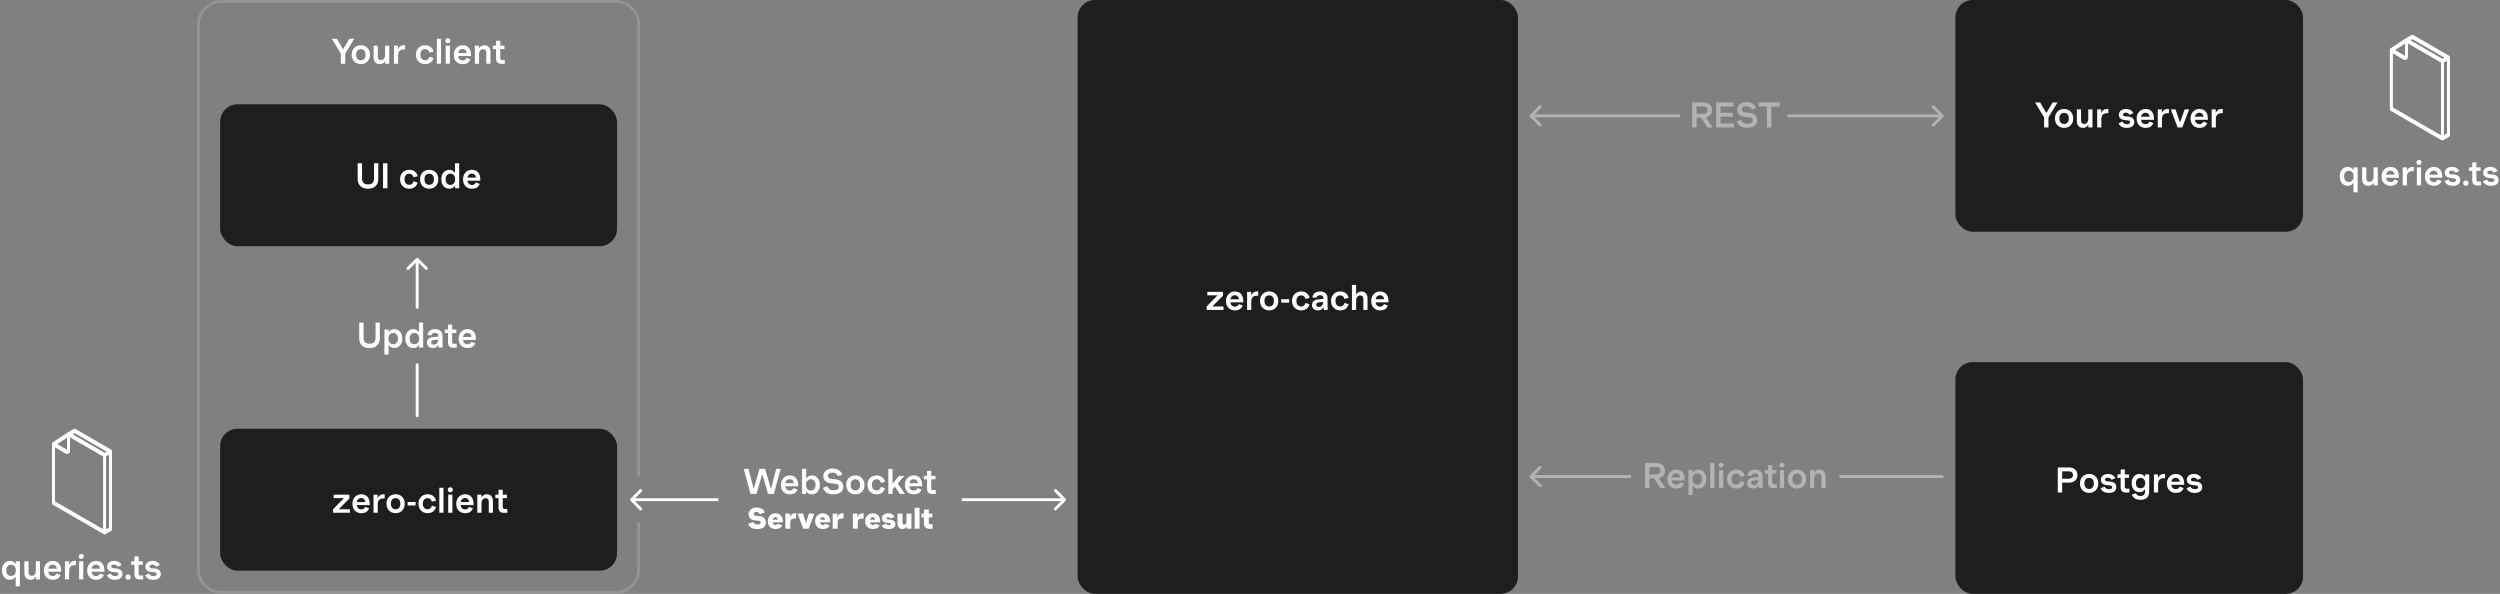 <svg width="863" height="205" viewBox="0 0 863 205" fill="none" xmlns="http://www.w3.org/2000/svg">
<rect x="0" y="0" width="863" height="205" fill="#808080" stroke="none"/>
<rect x="675" y="125" width="120" height="80" rx="6" fill="#1E1E1E"/>
<path d="M710.341 170V161.36H714.277C714.853 161.36 715.353 161.472 715.777 161.696C716.209 161.912 716.545 162.216 716.785 162.608C717.025 163 717.145 163.456 717.145 163.976C717.145 164.496 717.025 164.956 716.785 165.356C716.545 165.748 716.205 166.056 715.765 166.28C715.325 166.496 714.809 166.604 714.217 166.604H711.397V165.248H714.157C714.597 165.248 714.945 165.14 715.201 164.924C715.457 164.7 715.585 164.384 715.585 163.976C715.585 163.56 715.461 163.244 715.213 163.028C714.965 162.812 714.629 162.704 714.205 162.704H711.397L711.853 162.38V170H710.341ZM721.164 170.144C720.564 170.144 720.028 170.012 719.556 169.748C719.084 169.484 718.708 169.108 718.428 168.62C718.156 168.132 718.02 167.552 718.02 166.88C718.02 166.208 718.156 165.628 718.428 165.14C718.708 164.652 719.084 164.276 719.556 164.012C720.028 163.748 720.564 163.616 721.164 163.616C721.764 163.616 722.3 163.748 722.772 164.012C723.244 164.276 723.616 164.652 723.888 165.14C724.168 165.628 724.308 166.208 724.308 166.88C724.308 167.552 724.168 168.132 723.888 168.62C723.616 169.108 723.244 169.484 722.772 169.748C722.3 170.012 721.764 170.144 721.164 170.144ZM721.164 168.8C721.684 168.8 722.084 168.628 722.364 168.284C722.652 167.94 722.796 167.472 722.796 166.88C722.796 166.288 722.652 165.82 722.364 165.476C722.084 165.132 721.684 164.96 721.164 164.96C720.644 164.96 720.24 165.132 719.952 165.476C719.672 165.82 719.532 166.288 719.532 166.88C719.532 167.472 719.672 167.94 719.952 168.284C720.24 168.628 720.644 168.8 721.164 168.8ZM727.996 170.144C727.252 170.144 726.644 170.008 726.172 169.736C725.708 169.464 725.36 169.076 725.128 168.572L726.46 167.96C726.596 168.256 726.796 168.48 727.06 168.632C727.332 168.784 727.644 168.86 727.996 168.86C728.348 168.86 728.624 168.8 728.824 168.68C729.024 168.56 729.124 168.4 729.124 168.2C729.124 168.016 729.064 167.872 728.944 167.768C728.824 167.656 728.636 167.588 728.38 167.564L727.216 167.444C726.608 167.38 726.124 167.196 725.764 166.892C725.404 166.588 725.224 166.152 725.224 165.584C725.224 165.216 725.32 164.884 725.512 164.588C725.712 164.292 725.992 164.056 726.352 163.88C726.712 163.704 727.136 163.616 727.624 163.616C728.288 163.616 728.832 163.744 729.256 164C729.68 164.256 730.004 164.596 730.228 165.02L728.932 165.644C728.796 165.388 728.612 165.2 728.38 165.08C728.156 164.96 727.904 164.9 727.624 164.9C727.28 164.9 727.032 164.96 726.88 165.08C726.728 165.2 726.652 165.352 726.652 165.536C726.652 165.696 726.708 165.832 726.82 165.944C726.932 166.048 727.1 166.112 727.324 166.136L728.536 166.256C729.2 166.32 729.7 166.516 730.036 166.844C730.38 167.172 730.552 167.62 730.552 168.188C730.552 168.588 730.448 168.936 730.24 169.232C730.04 169.528 729.748 169.756 729.364 169.916C728.988 170.068 728.532 170.144 727.996 170.144ZM733.851 170.024C733.251 170.024 732.799 169.868 732.495 169.556C732.199 169.236 732.051 168.788 732.051 168.212V162.056H733.491V168.116C733.491 168.492 733.683 168.68 734.067 168.68H735.063V170.024H733.851ZM730.947 164.96V163.76H734.943V164.96H730.947ZM738.904 172.544C738.352 172.544 737.872 172.468 737.464 172.316C737.064 172.164 736.736 171.948 736.48 171.668C736.224 171.396 736.036 171.08 735.916 170.72L737.332 170.3C737.444 170.596 737.62 170.824 737.86 170.984C738.108 171.144 738.456 171.224 738.904 171.224C739.424 171.224 739.812 171.088 740.068 170.816C740.332 170.544 740.464 170.192 740.464 169.76V168.944H740.392C740.2 169.24 739.944 169.476 739.624 169.652C739.312 169.82 738.94 169.904 738.508 169.904C738.012 169.904 737.56 169.776 737.152 169.52C736.752 169.256 736.432 168.888 736.192 168.416C735.952 167.944 735.832 167.392 735.832 166.76C735.832 166.12 735.952 165.568 736.192 165.104C736.432 164.632 736.752 164.268 737.152 164.012C737.56 163.748 738.012 163.616 738.508 163.616C738.932 163.616 739.3 163.7 739.612 163.868C739.932 164.036 740.204 164.284 740.428 164.612H740.5V163.76H741.904V169.82C741.904 170.372 741.784 170.852 741.544 171.26C741.312 171.668 740.972 171.984 740.524 172.208C740.076 172.432 739.536 172.544 738.904 172.544ZM738.916 168.56C739.404 168.56 739.792 168.404 740.08 168.092C740.368 167.78 740.512 167.336 740.512 166.76C740.512 166.192 740.368 165.752 740.08 165.44C739.792 165.12 739.404 164.96 738.916 164.96C738.436 164.96 738.048 165.12 737.752 165.44C737.464 165.752 737.32 166.192 737.32 166.76C737.32 167.32 737.464 167.76 737.752 168.08C738.048 168.4 738.436 168.56 738.916 168.56ZM743.539 170V163.76H744.943V164.864H745.015C745.183 164.496 745.431 164.196 745.759 163.964C746.087 163.732 746.491 163.616 746.971 163.616H747.379V165.08H746.851C746.267 165.08 745.807 165.248 745.471 165.584C745.143 165.92 744.979 166.444 744.979 167.156V170H743.539ZM751.08 170.144C750.488 170.144 749.96 170.012 749.496 169.748C749.032 169.484 748.668 169.108 748.404 168.62C748.148 168.124 748.02 167.544 748.02 166.88C748.02 166.256 748.152 165.7 748.416 165.212C748.68 164.716 749.044 164.328 749.508 164.048C749.972 163.76 750.5 163.616 751.092 163.616C751.676 163.616 752.184 163.744 752.616 164C753.056 164.256 753.396 164.64 753.636 165.152C753.876 165.664 753.996 166.304 753.996 167.072V167.36H748.86V166.304H752.76L752.484 166.52C752.484 166.224 752.432 165.956 752.328 165.716C752.224 165.476 752.068 165.284 751.86 165.14C751.652 164.988 751.392 164.912 751.08 164.912C750.776 164.912 750.504 164.984 750.264 165.128C750.024 165.272 749.836 165.488 749.7 165.776C749.564 166.064 749.496 166.432 749.496 166.88C749.496 167.312 749.56 167.676 749.688 167.972C749.816 168.26 750 168.48 750.24 168.632C750.48 168.776 750.76 168.848 751.08 168.848C751.448 168.848 751.732 168.772 751.932 168.62C752.14 168.46 752.312 168.244 752.448 167.972L753.78 168.488C753.58 168.976 753.272 169.376 752.856 169.688C752.448 169.992 751.856 170.144 751.08 170.144ZM757.656 170.144C756.912 170.144 756.304 170.008 755.832 169.736C755.368 169.464 755.02 169.076 754.788 168.572L756.12 167.96C756.256 168.256 756.456 168.48 756.72 168.632C756.992 168.784 757.304 168.86 757.656 168.86C758.008 168.86 758.284 168.8 758.484 168.68C758.684 168.56 758.784 168.4 758.784 168.2C758.784 168.016 758.724 167.872 758.604 167.768C758.484 167.656 758.296 167.588 758.04 167.564L756.876 167.444C756.268 167.38 755.784 167.196 755.424 166.892C755.064 166.588 754.884 166.152 754.884 165.584C754.884 165.216 754.98 164.884 755.172 164.588C755.372 164.292 755.652 164.056 756.012 163.88C756.372 163.704 756.796 163.616 757.284 163.616C757.948 163.616 758.492 163.744 758.916 164C759.34 164.256 759.664 164.596 759.888 165.02L758.592 165.644C758.456 165.388 758.272 165.2 758.04 165.08C757.816 164.96 757.564 164.9 757.284 164.9C756.94 164.9 756.692 164.96 756.54 165.08C756.388 165.2 756.312 165.352 756.312 165.536C756.312 165.696 756.368 165.832 756.48 165.944C756.592 166.048 756.76 166.112 756.984 166.136L758.196 166.256C758.86 166.32 759.36 166.516 759.696 166.844C760.04 167.172 760.212 167.62 760.212 168.188C760.212 168.588 760.108 168.936 759.9 169.232C759.7 169.528 759.408 169.756 759.024 169.916C758.648 170.068 758.192 170.144 757.656 170.144Z" fill="white"/>
<rect x="675" width="120" height="80" rx="6" fill="#1E1E1E"/>
<path d="M705.619 44V40.52L702.499 35.36H704.251L706.339 38.948H706.459L708.571 35.36H710.251L707.131 40.52V44H705.619ZM712.521 44.144C711.921 44.144 711.385 44.012 710.913 43.748C710.441 43.484 710.065 43.108 709.785 42.62C709.513 42.132 709.377 41.552 709.377 40.88C709.377 40.208 709.513 39.628 709.785 39.14C710.065 38.652 710.441 38.276 710.913 38.012C711.385 37.748 711.921 37.616 712.521 37.616C713.121 37.616 713.657 37.748 714.129 38.012C714.601 38.276 714.973 38.652 715.245 39.14C715.525 39.628 715.665 40.208 715.665 40.88C715.665 41.552 715.525 42.132 715.245 42.62C714.973 43.108 714.601 43.484 714.129 43.748C713.657 44.012 713.121 44.144 712.521 44.144ZM712.521 42.8C713.041 42.8 713.441 42.628 713.721 42.284C714.009 41.94 714.153 41.472 714.153 40.88C714.153 40.288 714.009 39.82 713.721 39.476C713.441 39.132 713.041 38.96 712.521 38.96C712.001 38.96 711.597 39.132 711.309 39.476C711.029 39.82 710.889 40.288 710.889 40.88C710.889 41.472 711.029 41.94 711.309 42.284C711.597 42.628 712.001 42.8 712.521 42.8ZM722.318 37.76V44H720.914V43.136H720.842C720.642 43.448 720.394 43.696 720.098 43.88C719.802 44.056 719.454 44.144 719.054 44.144C718.63 44.144 718.258 44.056 717.938 43.88C717.618 43.696 717.37 43.428 717.194 43.076C717.018 42.724 716.93 42.3 716.93 41.804V37.76H718.37V41.54C718.37 41.964 718.466 42.28 718.658 42.488C718.85 42.688 719.114 42.788 719.45 42.788C719.73 42.788 719.974 42.72 720.182 42.584C720.398 42.44 720.566 42.232 720.686 41.96C720.814 41.68 720.878 41.344 720.878 40.952V37.76H722.318ZM723.951 44V37.76H725.355V38.864H725.427C725.595 38.496 725.843 38.196 726.171 37.964C726.499 37.732 726.903 37.616 727.383 37.616H727.791V39.08H727.263C726.679 39.08 726.219 39.248 725.883 39.584C725.555 39.92 725.391 40.444 725.391 41.156V44H723.951ZM734.201 44.144C733.457 44.144 732.849 44.008 732.377 43.736C731.913 43.464 731.565 43.076 731.333 42.572L732.665 41.96C732.801 42.256 733.001 42.48 733.265 42.632C733.537 42.784 733.849 42.86 734.201 42.86C734.553 42.86 734.829 42.8 735.029 42.68C735.229 42.56 735.329 42.4 735.329 42.2C735.329 42.016 735.269 41.872 735.149 41.768C735.029 41.656 734.841 41.588 734.585 41.564L733.421 41.444C732.813 41.38 732.329 41.196 731.969 40.892C731.609 40.588 731.429 40.152 731.429 39.584C731.429 39.216 731.525 38.884 731.717 38.588C731.917 38.292 732.197 38.056 732.557 37.88C732.917 37.704 733.341 37.616 733.829 37.616C734.493 37.616 735.037 37.744 735.461 38C735.885 38.256 736.209 38.596 736.433 39.02L735.137 39.644C735.001 39.388 734.817 39.2 734.585 39.08C734.361 38.96 734.109 38.9 733.829 38.9C733.485 38.9 733.237 38.96 733.085 39.08C732.933 39.2 732.857 39.352 732.857 39.536C732.857 39.696 732.913 39.832 733.025 39.944C733.137 40.048 733.305 40.112 733.529 40.136L734.741 40.256C735.405 40.32 735.905 40.516 736.241 40.844C736.585 41.172 736.757 41.62 736.757 42.188C736.757 42.588 736.653 42.936 736.445 43.232C736.245 43.528 735.953 43.756 735.569 43.916C735.193 44.068 734.737 44.144 734.201 44.144ZM740.644 44.144C740.052 44.144 739.524 44.012 739.06 43.748C738.596 43.484 738.232 43.108 737.968 42.62C737.712 42.124 737.584 41.544 737.584 40.88C737.584 40.256 737.716 39.7 737.98 39.212C738.244 38.716 738.608 38.328 739.072 38.048C739.536 37.76 740.064 37.616 740.656 37.616C741.24 37.616 741.748 37.744 742.18 38C742.62 38.256 742.96 38.64 743.2 39.152C743.44 39.664 743.56 40.304 743.56 41.072V41.36H738.424V40.304H742.324L742.048 40.52C742.048 40.224 741.996 39.956 741.892 39.716C741.788 39.476 741.632 39.284 741.424 39.14C741.216 38.988 740.956 38.912 740.644 38.912C740.34 38.912 740.068 38.984 739.828 39.128C739.588 39.272 739.4 39.488 739.264 39.776C739.128 40.064 739.06 40.432 739.06 40.88C739.06 41.312 739.124 41.676 739.252 41.972C739.38 42.26 739.564 42.48 739.804 42.632C740.044 42.776 740.324 42.848 740.644 42.848C741.012 42.848 741.296 42.772 741.496 42.62C741.704 42.46 741.876 42.244 742.012 41.972L743.344 42.488C743.144 42.976 742.836 43.376 742.42 43.688C742.012 43.992 741.42 44.144 740.644 44.144ZM744.869 44V37.76H746.273V38.864H746.345C746.513 38.496 746.761 38.196 747.089 37.964C747.417 37.732 747.821 37.616 748.301 37.616H748.709V39.08H748.181C747.597 39.08 747.137 39.248 746.801 39.584C746.473 39.92 746.309 40.444 746.309 41.156V44H744.869ZM751.714 44L749.362 37.76H750.982L752.482 42.116H752.602L754.15 37.76H755.71L753.31 44H751.714ZM759.242 44.144C758.65 44.144 758.122 44.012 757.658 43.748C757.194 43.484 756.83 43.108 756.566 42.62C756.31 42.124 756.182 41.544 756.182 40.88C756.182 40.256 756.314 39.7 756.578 39.212C756.842 38.716 757.206 38.328 757.67 38.048C758.134 37.76 758.662 37.616 759.254 37.616C759.838 37.616 760.346 37.744 760.778 38C761.218 38.256 761.558 38.64 761.798 39.152C762.038 39.664 762.158 40.304 762.158 41.072V41.36H757.022V40.304H760.922L760.646 40.52C760.646 40.224 760.594 39.956 760.49 39.716C760.386 39.476 760.23 39.284 760.022 39.14C759.814 38.988 759.554 38.912 759.242 38.912C758.938 38.912 758.666 38.984 758.426 39.128C758.186 39.272 757.998 39.488 757.862 39.776C757.726 40.064 757.658 40.432 757.658 40.88C757.658 41.312 757.722 41.676 757.85 41.972C757.978 42.26 758.162 42.48 758.402 42.632C758.642 42.776 758.922 42.848 759.242 42.848C759.61 42.848 759.894 42.772 760.094 42.62C760.302 42.46 760.474 42.244 760.61 41.972L761.942 42.488C761.742 42.976 761.434 43.376 761.018 43.688C760.61 43.992 760.018 44.144 759.242 44.144ZM763.466 44V37.76H764.87V38.864H764.942C765.11 38.496 765.358 38.196 765.686 37.964C766.014 37.732 766.418 37.616 766.898 37.616H767.306V39.08H766.778C766.194 39.08 765.734 39.248 765.398 39.584C765.07 39.92 764.906 40.444 764.906 41.156V44H763.466Z" fill="white"/>
<rect x="372" width="152" height="205" rx="6" fill="#1E1E1E"/>
<path d="M416.555 107V105.776L420.215 102.044V101.96H416.759V100.76H422.171V102.08L418.571 105.716V105.8H422.339V107H416.555ZM426.275 107.144C425.683 107.144 425.155 107.012 424.691 106.748C424.227 106.484 423.863 106.108 423.599 105.62C423.343 105.124 423.215 104.544 423.215 103.88C423.215 103.256 423.347 102.7 423.611 102.212C423.875 101.716 424.239 101.328 424.703 101.048C425.167 100.76 425.695 100.616 426.287 100.616C426.871 100.616 427.379 100.744 427.811 101C428.251 101.256 428.591 101.64 428.831 102.152C429.071 102.664 429.191 103.304 429.191 104.072V104.36H424.055V103.304H427.955L427.679 103.52C427.679 103.224 427.627 102.956 427.523 102.716C427.419 102.476 427.263 102.284 427.055 102.14C426.847 101.988 426.587 101.912 426.275 101.912C425.971 101.912 425.699 101.984 425.459 102.128C425.219 102.272 425.031 102.488 424.895 102.776C424.759 103.064 424.691 103.432 424.691 103.88C424.691 104.312 424.755 104.676 424.883 104.972C425.011 105.26 425.195 105.48 425.435 105.632C425.675 105.776 425.955 105.848 426.275 105.848C426.643 105.848 426.927 105.772 427.127 105.62C427.335 105.46 427.507 105.244 427.643 104.972L428.975 105.488C428.775 105.976 428.467 106.376 428.051 106.688C427.643 106.992 427.051 107.144 426.275 107.144ZM430.5 107V100.76H431.904V101.864H431.976C432.144 101.496 432.392 101.196 432.72 100.964C433.048 100.732 433.452 100.616 433.932 100.616H434.34V102.08H433.812C433.228 102.08 432.768 102.248 432.432 102.584C432.104 102.92 431.94 103.444 431.94 104.156V107H430.5ZM438.125 107.144C437.525 107.144 436.989 107.012 436.517 106.748C436.045 106.484 435.669 106.108 435.389 105.62C435.117 105.132 434.981 104.552 434.981 103.88C434.981 103.208 435.117 102.628 435.389 102.14C435.669 101.652 436.045 101.276 436.517 101.012C436.989 100.748 437.525 100.616 438.125 100.616C438.725 100.616 439.261 100.748 439.733 101.012C440.205 101.276 440.577 101.652 440.849 102.14C441.129 102.628 441.269 103.208 441.269 103.88C441.269 104.552 441.129 105.132 440.849 105.62C440.577 106.108 440.205 106.484 439.733 106.748C439.261 107.012 438.725 107.144 438.125 107.144ZM438.125 105.8C438.645 105.8 439.045 105.628 439.325 105.284C439.613 104.94 439.757 104.472 439.757 103.88C439.757 103.288 439.613 102.82 439.325 102.476C439.045 102.132 438.645 101.96 438.125 101.96C437.605 101.96 437.201 102.132 436.913 102.476C436.633 102.82 436.493 103.288 436.493 103.88C436.493 104.472 436.633 104.94 436.913 105.284C437.201 105.628 437.605 105.8 438.125 105.8ZM442.261 104.48V103.28H445.021V104.48H442.261ZM449.176 107.144C448.576 107.144 448.036 107.012 447.556 106.748C447.084 106.484 446.708 106.108 446.428 105.62C446.148 105.132 446.008 104.552 446.008 103.88C446.008 103.208 446.148 102.628 446.428 102.14C446.708 101.652 447.084 101.276 447.556 101.012C448.036 100.748 448.576 100.616 449.176 100.616C449.952 100.616 450.592 100.82 451.096 101.228C451.608 101.628 451.928 102.168 452.056 102.848L450.628 103.16C450.548 102.816 450.384 102.532 450.136 102.308C449.896 102.076 449.576 101.96 449.176 101.96C448.832 101.96 448.536 102.04 448.288 102.2C448.04 102.352 447.848 102.572 447.712 102.86C447.584 103.14 447.52 103.48 447.52 103.88C447.52 104.272 447.584 104.612 447.712 104.9C447.848 105.188 448.04 105.412 448.288 105.572C448.536 105.724 448.832 105.8 449.176 105.8C449.56 105.8 449.872 105.7 450.112 105.5C450.36 105.292 450.536 104.984 450.64 104.576L452.044 105.008C451.956 105.416 451.788 105.78 451.54 106.1C451.3 106.42 450.984 106.676 450.592 106.868C450.2 107.052 449.728 107.144 449.176 107.144ZM454.963 107.144C454.331 107.144 453.827 106.976 453.451 106.64C453.083 106.296 452.899 105.844 452.899 105.284C452.899 104.732 453.083 104.288 453.451 103.952C453.819 103.608 454.343 103.408 455.023 103.352L457.255 103.148V104.156L455.263 104.372C454.951 104.404 454.719 104.492 454.567 104.636C454.415 104.772 454.339 104.956 454.339 105.188C454.339 105.412 454.419 105.596 454.579 105.74C454.747 105.884 454.979 105.956 455.275 105.956C455.579 105.956 455.847 105.88 456.079 105.728C456.319 105.568 456.503 105.324 456.631 104.996C456.767 104.66 456.835 104.232 456.835 103.712V102.956C456.835 102.652 456.743 102.4 456.559 102.2C456.383 102 456.091 101.9 455.683 101.9C455.275 101.9 454.979 101.984 454.795 102.152C454.611 102.32 454.503 102.512 454.471 102.728H453.043C453.067 102.32 453.187 101.96 453.403 101.648C453.619 101.328 453.923 101.076 454.315 100.892C454.707 100.708 455.175 100.616 455.719 100.616C456.527 100.616 457.155 100.832 457.603 101.264C458.051 101.688 458.275 102.236 458.275 102.908V105.632L458.311 107H456.955L456.919 106.16H456.823C456.599 106.496 456.331 106.744 456.019 106.904C455.715 107.064 455.363 107.144 454.963 107.144ZM462.653 107.144C462.053 107.144 461.513 107.012 461.033 106.748C460.561 106.484 460.185 106.108 459.905 105.62C459.625 105.132 459.485 104.552 459.485 103.88C459.485 103.208 459.625 102.628 459.905 102.14C460.185 101.652 460.561 101.276 461.033 101.012C461.513 100.748 462.053 100.616 462.653 100.616C463.429 100.616 464.069 100.82 464.573 101.228C465.085 101.628 465.405 102.168 465.533 102.848L464.105 103.16C464.025 102.816 463.861 102.532 463.613 102.308C463.373 102.076 463.053 101.96 462.653 101.96C462.309 101.96 462.013 102.04 461.765 102.2C461.517 102.352 461.325 102.572 461.189 102.86C461.061 103.14 460.997 103.48 460.997 103.88C460.997 104.272 461.061 104.612 461.189 104.9C461.325 105.188 461.517 105.412 461.765 105.572C462.013 105.724 462.309 105.8 462.653 105.8C463.037 105.8 463.349 105.7 463.589 105.5C463.837 105.292 464.013 104.984 464.117 104.576L465.521 105.008C465.433 105.416 465.265 105.78 465.017 106.1C464.777 106.42 464.461 106.676 464.069 106.868C463.677 107.052 463.205 107.144 462.653 107.144ZM466.687 107V98.36H468.127V101.6H468.199C468.383 101.296 468.623 101.056 468.919 100.88C469.215 100.704 469.559 100.616 469.951 100.616C470.367 100.616 470.735 100.708 471.055 100.892C471.375 101.068 471.623 101.332 471.799 101.684C471.983 102.028 472.075 102.452 472.075 102.956V107H470.635V103.22C470.635 102.796 470.535 102.484 470.335 102.284C470.135 102.076 469.867 101.972 469.531 101.972C469.267 101.972 469.027 102.044 468.811 102.188C468.603 102.324 468.435 102.528 468.307 102.8C468.187 103.072 468.127 103.408 468.127 103.808V107H466.687ZM476.396 107.144C475.804 107.144 475.276 107.012 474.812 106.748C474.348 106.484 473.984 106.108 473.72 105.62C473.464 105.124 473.336 104.544 473.336 103.88C473.336 103.256 473.468 102.7 473.732 102.212C473.996 101.716 474.36 101.328 474.824 101.048C475.288 100.76 475.816 100.616 476.408 100.616C476.992 100.616 477.5 100.744 477.932 101C478.372 101.256 478.712 101.64 478.952 102.152C479.192 102.664 479.312 103.304 479.312 104.072V104.36H474.176V103.304H478.076L477.8 103.52C477.8 103.224 477.748 102.956 477.644 102.716C477.54 102.476 477.384 102.284 477.176 102.14C476.968 101.988 476.708 101.912 476.396 101.912C476.092 101.912 475.82 101.984 475.58 102.128C475.34 102.272 475.152 102.488 475.016 102.776C474.88 103.064 474.812 103.432 474.812 103.88C474.812 104.312 474.876 104.676 475.004 104.972C475.132 105.26 475.316 105.48 475.556 105.632C475.796 105.776 476.076 105.848 476.396 105.848C476.764 105.848 477.048 105.772 477.248 105.62C477.456 105.46 477.628 105.244 477.764 104.972L479.096 105.488C478.896 105.976 478.588 106.376 478.172 106.688C477.764 106.992 477.172 107.144 476.396 107.144Z" fill="white"/>
<path d="M212.5 0C217.194 0 221 3.806 221 8.5V164.524C220.655 164.559 220.321 164.628 220 164.729V8.5C220 4.358 216.642 1 212.5 1H76.5C72.358 1 69 4.358 69 8.5V196.5C69 200.642 72.358 204 76.5 204H212.5C216.642 204 220 200.642 220 196.5V180.271C220.321 180.371 220.655 180.44 221 180.475V196.5C221 201.194 217.194 205 212.5 205H76.5C71.806 205 68 201.194 68 196.5V8.5C68 3.806 71.806 3.22128e-08 76.5 0H212.5Z" fill="#969696" fill-opacity="0.9"/>
<rect x="76" y="148" width="137" height="49" rx="6" fill="#1E1E1E"/>
<path d="M114.997 177V175.776L118.657 172.044V171.96H115.201V170.76H120.613V172.08L117.013 175.716V175.8H120.781V177H114.997ZM124.717 177.144C124.125 177.144 123.597 177.012 123.133 176.748C122.669 176.484 122.305 176.108 122.041 175.62C121.785 175.124 121.657 174.544 121.657 173.88C121.657 173.256 121.789 172.7 122.053 172.212C122.317 171.716 122.681 171.328 123.145 171.048C123.609 170.76 124.137 170.616 124.729 170.616C125.313 170.616 125.821 170.744 126.253 171C126.693 171.256 127.033 171.64 127.273 172.152C127.513 172.664 127.633 173.304 127.633 174.072V174.36H122.497V173.304H126.397L126.121 173.52C126.121 173.224 126.069 172.956 125.965 172.716C125.861 172.476 125.705 172.284 125.497 172.14C125.289 171.988 125.029 171.912 124.717 171.912C124.413 171.912 124.141 171.984 123.901 172.128C123.661 172.272 123.473 172.488 123.337 172.776C123.201 173.064 123.133 173.432 123.133 173.88C123.133 174.312 123.197 174.676 123.325 174.972C123.453 175.26 123.637 175.48 123.877 175.632C124.117 175.776 124.397 175.848 124.717 175.848C125.085 175.848 125.369 175.772 125.569 175.62C125.777 175.46 125.949 175.244 126.085 174.972L127.417 175.488C127.217 175.976 126.909 176.376 126.493 176.688C126.085 176.992 125.493 177.144 124.717 177.144ZM128.941 177V170.76H130.345V171.864H130.417C130.585 171.496 130.833 171.196 131.161 170.964C131.489 170.732 131.893 170.616 132.373 170.616H132.781V172.08H132.253C131.669 172.08 131.209 172.248 130.873 172.584C130.545 172.92 130.381 173.444 130.381 174.156V177H128.941ZM136.566 177.144C135.966 177.144 135.43 177.012 134.958 176.748C134.486 176.484 134.11 176.108 133.83 175.62C133.558 175.132 133.422 174.552 133.422 173.88C133.422 173.208 133.558 172.628 133.83 172.14C134.11 171.652 134.486 171.276 134.958 171.012C135.43 170.748 135.966 170.616 136.566 170.616C137.166 170.616 137.702 170.748 138.174 171.012C138.646 171.276 139.018 171.652 139.29 172.14C139.57 172.628 139.71 173.208 139.71 173.88C139.71 174.552 139.57 175.132 139.29 175.62C139.018 176.108 138.646 176.484 138.174 176.748C137.702 177.012 137.166 177.144 136.566 177.144ZM136.566 175.8C137.086 175.8 137.486 175.628 137.766 175.284C138.054 174.94 138.198 174.472 138.198 173.88C138.198 173.288 138.054 172.82 137.766 172.476C137.486 172.132 137.086 171.96 136.566 171.96C136.046 171.96 135.642 172.132 135.354 172.476C135.074 172.82 134.934 173.288 134.934 173.88C134.934 174.472 135.074 174.94 135.354 175.284C135.642 175.628 136.046 175.8 136.566 175.8ZM140.702 174.48V173.28H143.462V174.48H140.702ZM147.618 177.144C147.018 177.144 146.478 177.012 145.998 176.748C145.526 176.484 145.15 176.108 144.87 175.62C144.59 175.132 144.45 174.552 144.45 173.88C144.45 173.208 144.59 172.628 144.87 172.14C145.15 171.652 145.526 171.276 145.998 171.012C146.478 170.748 147.018 170.616 147.618 170.616C148.394 170.616 149.034 170.82 149.538 171.228C150.05 171.628 150.37 172.168 150.498 172.848L149.07 173.16C148.99 172.816 148.826 172.532 148.578 172.308C148.338 172.076 148.018 171.96 147.618 171.96C147.274 171.96 146.978 172.04 146.73 172.2C146.482 172.352 146.29 172.572 146.154 172.86C146.026 173.14 145.962 173.48 145.962 173.88C145.962 174.272 146.026 174.612 146.154 174.9C146.29 175.188 146.482 175.412 146.73 175.572C146.978 175.724 147.274 175.8 147.618 175.8C148.002 175.8 148.314 175.7 148.554 175.5C148.802 175.292 148.978 174.984 149.082 174.576L150.486 175.008C150.398 175.416 150.23 175.78 149.982 176.1C149.742 176.42 149.426 176.676 149.034 176.868C148.642 177.052 148.17 177.144 147.618 177.144ZM151.652 177V168.36H153.092V177H151.652ZM154.722 177V170.76H156.162V177H154.722ZM154.566 169.08C154.566 168.824 154.646 168.616 154.806 168.456C154.974 168.296 155.186 168.216 155.442 168.216C155.698 168.216 155.906 168.296 156.066 168.456C156.234 168.616 156.318 168.824 156.318 169.08C156.318 169.32 156.234 169.524 156.066 169.692C155.906 169.852 155.698 169.932 155.442 169.932C155.186 169.932 154.974 169.852 154.806 169.692C154.646 169.524 154.566 169.32 154.566 169.08ZM160.553 177.144C159.961 177.144 159.433 177.012 158.969 176.748C158.505 176.484 158.141 176.108 157.877 175.62C157.621 175.124 157.493 174.544 157.493 173.88C157.493 173.256 157.625 172.7 157.889 172.212C158.153 171.716 158.517 171.328 158.981 171.048C159.445 170.76 159.973 170.616 160.565 170.616C161.149 170.616 161.657 170.744 162.089 171C162.529 171.256 162.869 171.64 163.109 172.152C163.349 172.664 163.469 173.304 163.469 174.072V174.36H158.333V173.304H162.233L161.957 173.52C161.957 173.224 161.905 172.956 161.801 172.716C161.697 172.476 161.541 172.284 161.333 172.14C161.125 171.988 160.865 171.912 160.553 171.912C160.249 171.912 159.977 171.984 159.737 172.128C159.497 172.272 159.309 172.488 159.173 172.776C159.037 173.064 158.969 173.432 158.969 173.88C158.969 174.312 159.033 174.676 159.161 174.972C159.289 175.26 159.473 175.48 159.713 175.632C159.953 175.776 160.233 175.848 160.553 175.848C160.921 175.848 161.205 175.772 161.405 175.62C161.613 175.46 161.785 175.244 161.921 174.972L163.253 175.488C163.053 175.976 162.745 176.376 162.329 176.688C161.921 176.992 161.329 177.144 160.553 177.144ZM164.777 177V170.76H166.181V171.624H166.253C166.453 171.312 166.701 171.068 166.997 170.892C167.301 170.708 167.649 170.616 168.041 170.616C168.465 170.616 168.837 170.708 169.157 170.892C169.477 171.068 169.725 171.332 169.901 171.684C170.077 172.028 170.165 172.452 170.165 172.956V177H168.725V173.22C168.725 172.796 168.629 172.484 168.437 172.284C168.245 172.076 167.981 171.972 167.645 171.972C167.373 171.972 167.129 172.044 166.913 172.188C166.697 172.324 166.525 172.528 166.397 172.8C166.277 173.072 166.217 173.408 166.217 173.808V177H164.777ZM173.898 177.024C173.298 177.024 172.846 176.868 172.542 176.556C172.246 176.236 172.098 175.788 172.098 175.212V169.056H173.538V175.116C173.538 175.492 173.73 175.68 174.114 175.68H175.11V177.024H173.898ZM170.994 171.96V170.76H174.99V171.96H170.994Z" fill="white"/>
<path d="M117.662 22V18.52L114.542 13.36H116.294L118.382 16.948H118.502L120.614 13.36H122.294L119.174 18.52V22H117.662ZM124.564 22.144C123.964 22.144 123.428 22.012 122.956 21.748C122.484 21.484 122.108 21.108 121.828 20.62C121.556 20.132 121.42 19.552 121.42 18.88C121.42 18.208 121.556 17.628 121.828 17.14C122.108 16.652 122.484 16.276 122.956 16.012C123.428 15.748 123.964 15.616 124.564 15.616C125.164 15.616 125.7 15.748 126.172 16.012C126.644 16.276 127.016 16.652 127.288 17.14C127.568 17.628 127.708 18.208 127.708 18.88C127.708 19.552 127.568 20.132 127.288 20.62C127.016 21.108 126.644 21.484 126.172 21.748C125.7 22.012 125.164 22.144 124.564 22.144ZM124.564 20.8C125.084 20.8 125.484 20.628 125.764 20.284C126.052 19.94 126.196 19.472 126.196 18.88C126.196 18.288 126.052 17.82 125.764 17.476C125.484 17.132 125.084 16.96 124.564 16.96C124.044 16.96 123.64 17.132 123.352 17.476C123.072 17.82 122.932 18.288 122.932 18.88C122.932 19.472 123.072 19.94 123.352 20.284C123.64 20.628 124.044 20.8 124.564 20.8ZM134.361 15.76V22H132.957V21.136H132.885C132.685 21.448 132.437 21.696 132.141 21.88C131.845 22.056 131.497 22.144 131.097 22.144C130.673 22.144 130.301 22.056 129.981 21.88C129.661 21.696 129.413 21.428 129.237 21.076C129.061 20.724 128.973 20.3 128.973 19.804V15.76H130.413V19.54C130.413 19.964 130.509 20.28 130.701 20.488C130.893 20.688 131.157 20.788 131.493 20.788C131.773 20.788 132.017 20.72 132.225 20.584C132.441 20.44 132.609 20.232 132.729 19.96C132.857 19.68 132.921 19.344 132.921 18.952V15.76H134.361ZM135.994 22V15.76H137.398V16.864H137.47C137.638 16.496 137.886 16.196 138.214 15.964C138.542 15.732 138.946 15.616 139.426 15.616H139.834V17.08H139.306C138.722 17.08 138.262 17.248 137.926 17.584C137.598 17.92 137.434 18.444 137.434 19.156V22H135.994ZM146.76 22.144C146.16 22.144 145.62 22.012 145.14 21.748C144.668 21.484 144.292 21.108 144.012 20.62C143.732 20.132 143.592 19.552 143.592 18.88C143.592 18.208 143.732 17.628 144.012 17.14C144.292 16.652 144.668 16.276 145.14 16.012C145.62 15.748 146.16 15.616 146.76 15.616C147.536 15.616 148.176 15.82 148.68 16.228C149.192 16.628 149.512 17.168 149.64 17.848L148.212 18.16C148.132 17.816 147.968 17.532 147.72 17.308C147.48 17.076 147.16 16.96 146.76 16.96C146.416 16.96 146.12 17.04 145.872 17.2C145.624 17.352 145.432 17.572 145.296 17.86C145.168 18.14 145.104 18.48 145.104 18.88C145.104 19.272 145.168 19.612 145.296 19.9C145.432 20.188 145.624 20.412 145.872 20.572C146.12 20.724 146.416 20.8 146.76 20.8C147.144 20.8 147.456 20.7 147.696 20.5C147.944 20.292 148.12 19.984 148.224 19.576L149.628 20.008C149.54 20.416 149.372 20.78 149.124 21.1C148.884 21.42 148.568 21.676 148.176 21.868C147.784 22.052 147.312 22.144 146.76 22.144ZM150.795 22V13.36H152.235V22H150.795ZM153.865 22V15.76H155.305V22H153.865ZM153.709 14.08C153.709 13.824 153.789 13.616 153.949 13.456C154.117 13.296 154.329 13.216 154.585 13.216C154.841 13.216 155.049 13.296 155.209 13.456C155.377 13.616 155.461 13.824 155.461 14.08C155.461 14.32 155.377 14.524 155.209 14.692C155.049 14.852 154.841 14.932 154.585 14.932C154.329 14.932 154.117 14.852 153.949 14.692C153.789 14.524 153.709 14.32 153.709 14.08ZM159.695 22.144C159.103 22.144 158.575 22.012 158.111 21.748C157.647 21.484 157.283 21.108 157.019 20.62C156.763 20.124 156.635 19.544 156.635 18.88C156.635 18.256 156.767 17.7 157.031 17.212C157.295 16.716 157.659 16.328 158.123 16.048C158.587 15.76 159.115 15.616 159.707 15.616C160.291 15.616 160.799 15.744 161.231 16C161.671 16.256 162.011 16.64 162.251 17.152C162.491 17.664 162.611 18.304 162.611 19.072V19.36H157.475V18.304H161.375L161.099 18.52C161.099 18.224 161.047 17.956 160.943 17.716C160.839 17.476 160.683 17.284 160.475 17.14C160.267 16.988 160.007 16.912 159.695 16.912C159.391 16.912 159.119 16.984 158.879 17.128C158.639 17.272 158.451 17.488 158.315 17.776C158.179 18.064 158.111 18.432 158.111 18.88C158.111 19.312 158.175 19.676 158.303 19.972C158.431 20.26 158.615 20.48 158.855 20.632C159.095 20.776 159.375 20.848 159.695 20.848C160.063 20.848 160.347 20.772 160.547 20.62C160.755 20.46 160.927 20.244 161.063 19.972L162.395 20.488C162.195 20.976 161.887 21.376 161.471 21.688C161.063 21.992 160.471 22.144 159.695 22.144ZM163.92 22V15.76H165.324V16.624H165.396C165.596 16.312 165.844 16.068 166.14 15.892C166.444 15.708 166.792 15.616 167.184 15.616C167.608 15.616 167.98 15.708 168.3 15.892C168.62 16.068 168.868 16.332 169.044 16.684C169.22 17.028 169.308 17.452 169.308 17.956V22H167.868V18.22C167.868 17.796 167.772 17.484 167.58 17.284C167.388 17.076 167.124 16.972 166.788 16.972C166.516 16.972 166.272 17.044 166.056 17.188C165.84 17.324 165.668 17.528 165.54 17.8C165.42 18.072 165.36 18.408 165.36 18.808V22H163.92ZM173.041 22.024C172.441 22.024 171.989 21.868 171.685 21.556C171.389 21.236 171.241 20.788 171.241 20.212V14.056H172.681V20.116C172.681 20.492 172.873 20.68 173.257 20.68H174.253V22.024H173.041ZM170.137 16.96V15.76H174.133V16.96H170.137Z" fill="white"/>
<rect x="76" y="36" width="137" height="49" rx="6" fill="#1E1E1E"/>
<path d="M127.035 65.144C126.259 65.144 125.607 65.004 125.079 64.724C124.551 64.444 124.151 64.052 123.879 63.548C123.607 63.044 123.471 62.456 123.471 61.784V56.36H124.983V61.664C124.983 62.272 125.143 62.756 125.463 63.116C125.791 63.476 126.315 63.656 127.035 63.656C127.755 63.656 128.283 63.476 128.619 63.116C128.955 62.756 129.123 62.272 129.123 61.664V56.36H130.587V61.784C130.587 62.456 130.451 63.044 130.179 63.548C129.907 64.052 129.507 64.444 128.979 64.724C128.459 65.004 127.811 65.144 127.035 65.144ZM132.227 65V56.36H133.739V65H132.227ZM141.282 65.144C140.682 65.144 140.142 65.012 139.662 64.748C139.19 64.484 138.814 64.108 138.534 63.62C138.254 63.132 138.114 62.552 138.114 61.88C138.114 61.208 138.254 60.628 138.534 60.14C138.814 59.652 139.19 59.276 139.662 59.012C140.142 58.748 140.682 58.616 141.282 58.616C142.058 58.616 142.698 58.82 143.202 59.228C143.714 59.628 144.034 60.168 144.162 60.848L142.734 61.16C142.654 60.816 142.49 60.532 142.242 60.308C142.002 60.076 141.682 59.96 141.282 59.96C140.938 59.96 140.642 60.04 140.394 60.2C140.146 60.352 139.954 60.572 139.818 60.86C139.69 61.14 139.626 61.48 139.626 61.88C139.626 62.272 139.69 62.612 139.818 62.9C139.954 63.188 140.146 63.412 140.394 63.572C140.642 63.724 140.938 63.8 141.282 63.8C141.666 63.8 141.978 63.7 142.218 63.5C142.466 63.292 142.642 62.984 142.746 62.576L144.15 63.008C144.062 63.416 143.894 63.78 143.646 64.1C143.406 64.42 143.09 64.676 142.698 64.868C142.306 65.052 141.834 65.144 141.282 65.144ZM148.16 65.144C147.56 65.144 147.024 65.012 146.552 64.748C146.08 64.484 145.704 64.108 145.424 63.62C145.152 63.132 145.016 62.552 145.016 61.88C145.016 61.208 145.152 60.628 145.424 60.14C145.704 59.652 146.08 59.276 146.552 59.012C147.024 58.748 147.56 58.616 148.16 58.616C148.76 58.616 149.296 58.748 149.768 59.012C150.24 59.276 150.612 59.652 150.884 60.14C151.164 60.628 151.304 61.208 151.304 61.88C151.304 62.552 151.164 63.132 150.884 63.62C150.612 64.108 150.24 64.484 149.768 64.748C149.296 65.012 148.76 65.144 148.16 65.144ZM148.16 63.8C148.68 63.8 149.08 63.628 149.36 63.284C149.648 62.94 149.792 62.472 149.792 61.88C149.792 61.288 149.648 60.82 149.36 60.476C149.08 60.132 148.68 59.96 148.16 59.96C147.64 59.96 147.236 60.132 146.948 60.476C146.668 60.82 146.528 61.288 146.528 61.88C146.528 62.472 146.668 62.94 146.948 63.284C147.236 63.628 147.64 63.8 148.16 63.8ZM155.076 65.144C154.572 65.144 154.112 65.012 153.696 64.748C153.28 64.484 152.948 64.108 152.7 63.62C152.46 63.132 152.34 62.552 152.34 61.88C152.34 61.208 152.46 60.628 152.7 60.14C152.948 59.652 153.28 59.276 153.696 59.012C154.112 58.748 154.572 58.616 155.076 58.616C155.532 58.616 155.912 58.708 156.216 58.892C156.52 59.076 156.78 59.32 156.996 59.624H157.068V56.36H158.508V65H157.104V64.136H157.032C156.816 64.464 156.548 64.716 156.228 64.892C155.908 65.06 155.524 65.144 155.076 65.144ZM155.46 63.824C155.972 63.824 156.376 63.652 156.672 63.308C156.968 62.964 157.116 62.488 157.116 61.88C157.116 61.264 156.968 60.788 156.672 60.452C156.376 60.108 155.972 59.936 155.46 59.936C154.98 59.936 154.588 60.112 154.284 60.464C153.98 60.808 153.828 61.28 153.828 61.88C153.828 62.48 153.98 62.956 154.284 63.308C154.588 63.652 154.98 63.824 155.46 63.824ZM162.9 65.144C162.308 65.144 161.78 65.012 161.316 64.748C160.852 64.484 160.488 64.108 160.224 63.62C159.968 63.124 159.84 62.544 159.84 61.88C159.84 61.256 159.972 60.7 160.236 60.212C160.5 59.716 160.864 59.328 161.328 59.048C161.792 58.76 162.32 58.616 162.912 58.616C163.496 58.616 164.004 58.744 164.436 59C164.876 59.256 165.216 59.64 165.456 60.152C165.696 60.664 165.816 61.304 165.816 62.072V62.36H160.68V61.304H164.58L164.304 61.52C164.304 61.224 164.252 60.956 164.148 60.716C164.044 60.476 163.888 60.284 163.68 60.14C163.472 59.988 163.212 59.912 162.9 59.912C162.596 59.912 162.324 59.984 162.084 60.128C161.844 60.272 161.656 60.488 161.52 60.776C161.384 61.064 161.316 61.432 161.316 61.88C161.316 62.312 161.38 62.676 161.508 62.972C161.636 63.26 161.82 63.48 162.06 63.632C162.3 63.776 162.58 63.848 162.9 63.848C163.268 63.848 163.552 63.772 163.752 63.62C163.96 63.46 164.132 63.244 164.268 62.972L165.6 63.488C165.4 63.976 165.092 64.376 164.676 64.688C164.268 64.992 163.676 65.144 162.9 65.144Z" fill="white"/>
<path d="M127.561 120.144C126.785 120.144 126.133 120.004 125.605 119.724C125.077 119.444 124.677 119.052 124.405 118.548C124.133 118.044 123.997 117.456 123.997 116.784V111.36H125.509V116.664C125.509 117.272 125.669 117.756 125.989 118.116C126.317 118.476 126.841 118.656 127.561 118.656C128.281 118.656 128.809 118.476 129.145 118.116C129.481 117.756 129.649 117.272 129.649 116.664V111.36H131.113V116.784C131.113 117.456 130.977 118.044 130.705 118.548C130.433 119.052 130.033 119.444 129.505 119.724C128.985 120.004 128.337 120.144 127.561 120.144ZM136.137 113.616C136.649 113.616 137.109 113.748 137.517 114.012C137.933 114.276 138.261 114.652 138.501 115.14C138.749 115.628 138.873 116.208 138.873 116.88C138.873 117.552 138.749 118.132 138.501 118.62C138.261 119.108 137.933 119.484 137.517 119.748C137.109 120.012 136.649 120.144 136.137 120.144C135.681 120.144 135.301 120.052 134.997 119.868C134.693 119.684 134.433 119.44 134.217 119.136H134.145V122.4H132.705V113.76H134.109V114.624H134.181C134.397 114.296 134.665 114.048 134.985 113.88C135.305 113.704 135.689 113.616 136.137 113.616ZM135.753 114.936C135.241 114.936 134.837 115.108 134.541 115.452C134.245 115.796 134.097 116.272 134.097 116.88C134.097 117.488 134.245 117.964 134.541 118.308C134.837 118.652 135.241 118.824 135.753 118.824C136.233 118.824 136.625 118.652 136.929 118.308C137.233 117.956 137.385 117.48 137.385 116.88C137.385 116.28 137.233 115.808 136.929 115.464C136.625 115.112 136.233 114.936 135.753 114.936ZM142.641 120.144C142.137 120.144 141.677 120.012 141.261 119.748C140.845 119.484 140.513 119.108 140.265 118.62C140.025 118.132 139.905 117.552 139.905 116.88C139.905 116.208 140.025 115.628 140.265 115.14C140.513 114.652 140.845 114.276 141.261 114.012C141.677 113.748 142.137 113.616 142.641 113.616C143.097 113.616 143.477 113.708 143.781 113.892C144.085 114.076 144.345 114.32 144.561 114.624H144.633V111.36H146.073V120H144.669V119.136H144.597C144.381 119.464 144.113 119.716 143.793 119.892C143.473 120.06 143.089 120.144 142.641 120.144ZM143.025 118.824C143.537 118.824 143.941 118.652 144.237 118.308C144.533 117.964 144.681 117.488 144.681 116.88C144.681 116.264 144.533 115.788 144.237 115.452C143.941 115.108 143.537 114.936 143.025 114.936C142.545 114.936 142.153 115.112 141.849 115.464C141.545 115.808 141.393 116.28 141.393 116.88C141.393 117.48 141.545 117.956 141.849 118.308C142.153 118.652 142.545 118.824 143.025 118.824ZM149.457 120.144C148.825 120.144 148.321 119.976 147.945 119.64C147.577 119.296 147.393 118.844 147.393 118.284C147.393 117.732 147.577 117.288 147.945 116.952C148.313 116.608 148.837 116.408 149.517 116.352L151.749 116.148V117.156L149.757 117.372C149.445 117.404 149.213 117.492 149.061 117.636C148.909 117.772 148.833 117.956 148.833 118.188C148.833 118.412 148.913 118.596 149.073 118.74C149.241 118.884 149.473 118.956 149.769 118.956C150.073 118.956 150.341 118.88 150.573 118.728C150.813 118.568 150.997 118.324 151.125 117.996C151.261 117.66 151.329 117.232 151.329 116.712V115.956C151.329 115.652 151.237 115.4 151.053 115.2C150.877 115 150.585 114.9 150.177 114.9C149.769 114.9 149.473 114.984 149.289 115.152C149.105 115.32 148.997 115.512 148.965 115.728H147.537C147.561 115.32 147.681 114.96 147.897 114.648C148.113 114.328 148.417 114.076 148.809 113.892C149.201 113.708 149.669 113.616 150.213 113.616C151.021 113.616 151.649 113.832 152.097 114.264C152.545 114.688 152.769 115.236 152.769 115.908V118.632L152.805 120H151.449L151.413 119.16H151.317C151.093 119.496 150.825 119.744 150.513 119.904C150.209 120.064 149.857 120.144 149.457 120.144ZM156.451 120.024C155.851 120.024 155.399 119.868 155.095 119.556C154.799 119.236 154.651 118.788 154.651 118.212V112.056H156.091V118.116C156.091 118.492 156.283 118.68 156.667 118.68H157.663V120.024H156.451ZM153.547 114.96V113.76H157.543V114.96H153.547ZM161.375 120.144C160.783 120.144 160.255 120.012 159.791 119.748C159.327 119.484 158.963 119.108 158.699 118.62C158.443 118.124 158.315 117.544 158.315 116.88C158.315 116.256 158.447 115.7 158.711 115.212C158.975 114.716 159.339 114.328 159.803 114.048C160.267 113.76 160.795 113.616 161.387 113.616C161.971 113.616 162.479 113.744 162.911 114C163.351 114.256 163.691 114.64 163.931 115.152C164.171 115.664 164.291 116.304 164.291 117.072V117.36H159.155V116.304H163.055L162.779 116.52C162.779 116.224 162.727 115.956 162.623 115.716C162.519 115.476 162.363 115.284 162.155 115.14C161.947 114.988 161.687 114.912 161.375 114.912C161.071 114.912 160.799 114.984 160.559 115.128C160.319 115.272 160.131 115.488 159.995 115.776C159.859 116.064 159.791 116.432 159.791 116.88C159.791 117.312 159.855 117.676 159.983 117.972C160.111 118.26 160.295 118.48 160.535 118.632C160.775 118.776 161.055 118.848 161.375 118.848C161.743 118.848 162.027 118.772 162.227 118.62C162.435 118.46 162.607 118.244 162.743 117.972L164.075 118.488C163.875 118.976 163.567 119.376 163.151 119.688C162.743 119.992 162.151 120.144 161.375 120.144Z" fill="white"/>
<path d="M147.535 92.328C147.73 92.523 147.73 92.84 147.535 93.035C147.34 93.23 147.023 93.23 146.828 93.035L144.5 90.707L144.5 106.5L143.5 106.5L143.5 90.707L141.172 93.035C140.977 93.23 140.66 93.23 140.465 93.035C140.27 92.84 140.27 92.523 140.465 92.328L143.646 89.147C143.842 88.951 144.158 88.951 144.353 89.147L147.535 92.328ZM144.5 143.5C144.5 143.776 144.276 144 144 144C143.724 144 143.5 143.776 143.5 143.5L143.5 125.5L144.5 125.5L144.5 143.5Z" fill="white"/>
<g opacity="0.4">
<path d="M567.904 168.5V159.86H571.888C572.464 159.86 572.964 159.972 573.388 160.196C573.82 160.42 574.156 160.728 574.396 161.12C574.636 161.512 574.756 161.968 574.756 162.488C574.756 163.008 574.636 163.468 574.396 163.868C574.156 164.26 573.816 164.568 573.376 164.792C572.936 165.016 572.42 165.128 571.828 165.128H568.96V163.772H571.768C572.208 163.772 572.556 163.66 572.812 163.436C573.068 163.212 573.196 162.896 573.196 162.488C573.196 162.072 573.072 161.756 572.824 161.54C572.576 161.316 572.24 161.204 571.816 161.204H568.96L569.416 160.88V168.5H567.904ZM573.124 168.5L570.58 164.564H572.32L574.96 168.5H573.124ZM578.632 168.644C578.04 168.644 577.512 168.512 577.048 168.248C576.584 167.984 576.22 167.608 575.956 167.12C575.7 166.624 575.572 166.044 575.572 165.38C575.572 164.756 575.704 164.2 575.968 163.712C576.232 163.216 576.596 162.828 577.06 162.548C577.524 162.26 578.052 162.116 578.644 162.116C579.228 162.116 579.736 162.244 580.168 162.5C580.608 162.756 580.948 163.14 581.188 163.652C581.428 164.164 581.548 164.804 581.548 165.572V165.86H576.412V164.804H580.312L580.036 165.02C580.036 164.724 579.984 164.456 579.88 164.216C579.776 163.976 579.62 163.784 579.412 163.64C579.204 163.488 578.944 163.412 578.632 163.412C578.328 163.412 578.056 163.484 577.816 163.628C577.576 163.772 577.388 163.988 577.252 164.276C577.116 164.564 577.048 164.932 577.048 165.38C577.048 165.812 577.112 166.176 577.24 166.472C577.368 166.76 577.552 166.98 577.792 167.132C578.032 167.276 578.312 167.348 578.632 167.348C579 167.348 579.284 167.272 579.484 167.12C579.692 166.96 579.864 166.744 580 166.472L581.332 166.988C581.132 167.476 580.824 167.876 580.408 168.188C580 168.492 579.408 168.644 578.632 168.644ZM586.288 162.116C586.8 162.116 587.26 162.248 587.668 162.512C588.084 162.776 588.412 163.152 588.652 163.64C588.9 164.128 589.024 164.708 589.024 165.38C589.024 166.052 588.9 166.632 588.652 167.12C588.412 167.608 588.084 167.984 587.668 168.248C587.26 168.512 586.8 168.644 586.288 168.644C585.832 168.644 585.452 168.552 585.148 168.368C584.844 168.184 584.584 167.94 584.368 167.636H584.296V170.9H582.856V162.26H584.26V163.124H584.332C584.548 162.796 584.816 162.548 585.136 162.38C585.456 162.204 585.84 162.116 586.288 162.116ZM585.904 163.436C585.392 163.436 584.988 163.608 584.692 163.952C584.396 164.296 584.248 164.772 584.248 165.38C584.248 165.988 584.396 166.464 584.692 166.808C584.988 167.152 585.392 167.324 585.904 167.324C586.384 167.324 586.776 167.152 587.08 166.808C587.384 166.456 587.536 165.98 587.536 165.38C587.536 164.78 587.384 164.308 587.08 163.964C586.776 163.612 586.384 163.436 585.904 163.436ZM590.356 168.5V159.86H591.796V168.5H590.356ZM593.426 168.5V162.26H594.866V168.5H593.426ZM593.27 160.58C593.27 160.324 593.35 160.116 593.51 159.956C593.678 159.796 593.89 159.716 594.146 159.716C594.402 159.716 594.61 159.796 594.77 159.956C594.938 160.116 595.022 160.324 595.022 160.58C595.022 160.82 594.938 161.024 594.77 161.192C594.61 161.352 594.402 161.432 594.146 161.432C593.89 161.432 593.678 161.352 593.51 161.192C593.35 161.024 593.27 160.82 593.27 160.58ZM599.365 168.644C598.765 168.644 598.225 168.512 597.745 168.248C597.273 167.984 596.897 167.608 596.617 167.12C596.337 166.632 596.197 166.052 596.197 165.38C596.197 164.708 596.337 164.128 596.617 163.64C596.897 163.152 597.273 162.776 597.745 162.512C598.225 162.248 598.765 162.116 599.365 162.116C600.141 162.116 600.781 162.32 601.285 162.728C601.797 163.128 602.117 163.668 602.245 164.348L600.817 164.66C600.737 164.316 600.573 164.032 600.325 163.808C600.085 163.576 599.765 163.46 599.365 163.46C599.021 163.46 598.725 163.54 598.477 163.7C598.229 163.852 598.037 164.072 597.901 164.36C597.773 164.64 597.709 164.98 597.709 165.38C597.709 165.772 597.773 166.112 597.901 166.4C598.037 166.688 598.229 166.912 598.477 167.072C598.725 167.224 599.021 167.3 599.365 167.3C599.749 167.3 600.061 167.2 600.301 167C600.549 166.792 600.725 166.484 600.829 166.076L602.233 166.508C602.145 166.916 601.977 167.28 601.729 167.6C601.489 167.92 601.173 168.176 600.781 168.368C600.389 168.552 599.917 168.644 599.365 168.644ZM605.151 168.644C604.519 168.644 604.015 168.476 603.639 168.14C603.271 167.796 603.087 167.344 603.087 166.784C603.087 166.232 603.271 165.788 603.639 165.452C604.007 165.108 604.531 164.908 605.211 164.852L607.443 164.648V165.656L605.451 165.872C605.139 165.904 604.907 165.992 604.755 166.136C604.603 166.272 604.527 166.456 604.527 166.688C604.527 166.912 604.607 167.096 604.767 167.24C604.935 167.384 605.167 167.456 605.463 167.456C605.767 167.456 606.035 167.38 606.267 167.228C606.507 167.068 606.691 166.824 606.819 166.496C606.955 166.16 607.023 165.732 607.023 165.212V164.456C607.023 164.152 606.931 163.9 606.747 163.7C606.571 163.5 606.279 163.4 605.871 163.4C605.463 163.4 605.167 163.484 604.983 163.652C604.799 163.82 604.691 164.012 604.659 164.228H603.231C603.255 163.82 603.375 163.46 603.591 163.148C603.807 162.828 604.111 162.576 604.503 162.392C604.895 162.208 605.363 162.116 605.907 162.116C606.715 162.116 607.343 162.332 607.791 162.764C608.239 163.188 608.463 163.736 608.463 164.408V167.132L608.499 168.5H607.143L607.107 167.66H607.011C606.787 167.996 606.519 168.244 606.207 168.404C605.903 168.564 605.551 168.644 605.151 168.644ZM612.145 168.524C611.545 168.524 611.093 168.368 610.789 168.056C610.493 167.736 610.345 167.288 610.345 166.712V160.556H611.785V166.616C611.785 166.992 611.977 167.18 612.361 167.18H613.357V168.524H612.145ZM609.241 163.46V162.26H613.237V163.46H609.241ZM614.426 168.5V162.26H615.866V168.5H614.426ZM614.27 160.58C614.27 160.324 614.35 160.116 614.51 159.956C614.678 159.796 614.89 159.716 615.146 159.716C615.402 159.716 615.61 159.796 615.77 159.956C615.938 160.116 616.022 160.324 616.022 160.58C616.022 160.82 615.938 161.024 615.77 161.192C615.61 161.352 615.402 161.432 615.146 161.432C614.89 161.432 614.678 161.352 614.51 161.192C614.35 161.024 614.27 160.82 614.27 160.58ZM620.341 168.644C619.741 168.644 619.205 168.512 618.733 168.248C618.261 167.984 617.885 167.608 617.605 167.12C617.333 166.632 617.197 166.052 617.197 165.38C617.197 164.708 617.333 164.128 617.605 163.64C617.885 163.152 618.261 162.776 618.733 162.512C619.205 162.248 619.741 162.116 620.341 162.116C620.941 162.116 621.477 162.248 621.949 162.512C622.421 162.776 622.793 163.152 623.065 163.64C623.345 164.128 623.485 164.708 623.485 165.38C623.485 166.052 623.345 166.632 623.065 167.12C622.793 167.608 622.421 167.984 621.949 168.248C621.477 168.512 620.941 168.644 620.341 168.644ZM620.341 167.3C620.861 167.3 621.261 167.128 621.541 166.784C621.829 166.44 621.973 165.972 621.973 165.38C621.973 164.788 621.829 164.32 621.541 163.976C621.261 163.632 620.861 163.46 620.341 163.46C619.821 163.46 619.417 163.632 619.129 163.976C618.849 164.32 618.709 164.788 618.709 165.38C618.709 165.972 618.849 166.44 619.129 166.784C619.417 167.128 619.821 167.3 620.341 167.3ZM624.821 168.5V162.26H626.225V163.124H626.297C626.497 162.812 626.745 162.568 627.041 162.392C627.345 162.208 627.693 162.116 628.085 162.116C628.509 162.116 628.881 162.208 629.201 162.392C629.521 162.568 629.769 162.832 629.945 163.184C630.121 163.528 630.209 163.952 630.209 164.456V168.5H628.769V164.72C628.769 164.296 628.673 163.984 628.481 163.784C628.289 163.576 628.025 163.472 627.689 163.472C627.417 163.472 627.173 163.544 626.957 163.688C626.741 163.824 626.569 164.028 626.441 164.3C626.321 164.572 626.261 164.908 626.261 165.308V168.5H624.821Z" fill="white"/>
<path d="M531.329 160.965C531.524 160.769 531.84 160.769 532.036 160.965C532.23 161.16 532.231 161.477 532.036 161.672L529.708 164H562.992V165H529.708L532.036 167.328C532.23 167.523 532.231 167.84 532.036 168.035C531.841 168.23 531.524 168.23 531.329 168.035L528.147 164.853C527.952 164.658 527.952 164.342 528.147 164.146L531.329 160.965ZM670.5 164C670.776 164 671 164.224 671 164.5C671 164.776 670.776 164.999 670.5 165H634.992V164H670.5Z" fill="white"/>
</g>
<g opacity="0.4">
<path d="M584.149 44V35.36H588.133C588.709 35.36 589.209 35.472 589.633 35.696C590.065 35.92 590.401 36.228 590.641 36.62C590.881 37.012 591.001 37.468 591.001 37.988C591.001 38.508 590.881 38.968 590.641 39.368C590.401 39.76 590.061 40.068 589.621 40.292C589.181 40.516 588.665 40.628 588.073 40.628H585.205V39.272H588.013C588.453 39.272 588.801 39.16 589.057 38.936C589.313 38.712 589.441 38.396 589.441 37.988C589.441 37.572 589.317 37.256 589.069 37.04C588.821 36.816 588.485 36.704 588.061 36.704H585.205L585.661 36.38V44H584.149ZM589.369 44L586.825 40.064H588.565L591.205 44H589.369ZM592.411 44V35.36H598.423V36.752H593.275L593.923 36.104V39.56L593.275 38.912H598.135V40.304H593.275L593.923 39.656V43.256L593.275 42.608H598.543V44H592.411ZM603.164 44.144C602.196 44.144 601.416 43.956 600.824 43.58C600.232 43.196 599.796 42.636 599.516 41.9L601.076 41.36C601.228 41.792 601.48 42.128 601.832 42.368C602.184 42.608 602.628 42.728 603.164 42.728C603.796 42.728 604.264 42.624 604.568 42.416C604.872 42.208 605.024 41.936 605.024 41.6C605.024 41.256 604.924 40.996 604.724 40.82C604.524 40.636 604.236 40.524 603.86 40.484L602.156 40.304C601.412 40.224 600.812 39.972 600.356 39.548C599.9 39.124 599.672 38.54 599.672 37.796C599.672 37.324 599.804 36.892 600.068 36.5C600.332 36.108 600.7 35.796 601.172 35.564C601.652 35.332 602.204 35.216 602.828 35.216C603.716 35.216 604.444 35.412 605.012 35.804C605.588 36.188 605.988 36.708 606.212 37.364L604.736 37.88C604.584 37.48 604.348 37.172 604.028 36.956C603.708 36.74 603.308 36.632 602.828 36.632C602.308 36.632 601.912 36.74 601.64 36.956C601.368 37.172 601.232 37.44 601.232 37.76C601.232 38.032 601.324 38.264 601.508 38.456C601.692 38.64 601.988 38.752 602.396 38.792L603.932 38.96C604.788 39.056 605.44 39.328 605.888 39.776C606.344 40.224 606.572 40.832 606.572 41.6C606.572 42.12 606.436 42.572 606.164 42.956C605.9 43.332 605.512 43.624 605 43.832C604.496 44.04 603.884 44.144 603.164 44.144ZM609.951 44V35.66H611.463V44H609.951ZM607.071 36.752V35.36H614.355V36.752H607.071Z" fill="white"/>
<path d="M531.328 36.465C531.523 36.269 531.84 36.269 532.035 36.465C532.23 36.66 532.23 36.976 532.035 37.172L529.707 39.5H579.996V40.5H529.707L532.035 42.828C532.23 43.023 532.23 43.34 532.035 43.535C531.84 43.73 531.523 43.73 531.328 43.535L528.146 40.353C527.951 40.158 527.951 39.842 528.146 39.646L531.328 36.465ZM666.965 36.465C667.16 36.269 667.477 36.269 667.672 36.465L670.853 39.646C671.049 39.842 671.049 40.158 670.853 40.353L667.672 43.535C667.477 43.73 667.16 43.73 666.965 43.535C666.77 43.34 666.77 43.023 666.965 42.828L669.293 40.5H616.996V39.5H669.293L666.965 37.172C666.77 36.976 666.77 36.66 666.965 36.465Z" fill="white"/>
</g>
<path d="M810.42 57.616C810.868 57.616 811.252 57.704 811.572 57.88C811.892 58.048 812.16 58.296 812.376 58.624H812.448V57.76H813.852V66.4H812.412V63.136H812.34C812.124 63.44 811.864 63.684 811.56 63.868C811.256 64.052 810.876 64.144 810.42 64.144C809.916 64.144 809.456 64.012 809.04 63.748C808.624 63.484 808.292 63.108 808.044 62.62C807.804 62.132 807.684 61.552 807.684 60.88C807.684 60.208 807.804 59.628 808.044 59.14C808.292 58.652 808.624 58.276 809.04 58.012C809.456 57.748 809.916 57.616 810.42 57.616ZM810.804 58.936C810.324 58.936 809.932 59.112 809.628 59.464C809.324 59.808 809.172 60.28 809.172 60.88C809.172 61.48 809.324 61.956 809.628 62.308C809.932 62.652 810.324 62.824 810.804 62.824C811.316 62.824 811.72 62.652 812.016 62.308C812.312 61.964 812.46 61.488 812.46 60.88C812.46 60.272 812.312 59.796 812.016 59.452C811.72 59.108 811.316 58.936 810.804 58.936ZM820.8 57.76V64H819.396V63.136H819.324C819.124 63.448 818.876 63.696 818.58 63.88C818.284 64.056 817.936 64.144 817.536 64.144C817.112 64.144 816.74 64.056 816.42 63.88C816.1 63.696 815.852 63.428 815.676 63.076C815.5 62.724 815.412 62.3 815.412 61.804V57.76H816.852V61.54C816.852 61.964 816.948 62.28 817.14 62.488C817.332 62.688 817.596 62.788 817.932 62.788C818.212 62.788 818.456 62.72 818.664 62.584C818.88 62.44 819.048 62.232 819.168 61.96C819.296 61.68 819.36 61.344 819.36 60.952V57.76H820.8ZM825.193 64.144C824.601 64.144 824.073 64.012 823.609 63.748C823.145 63.484 822.781 63.108 822.517 62.62C822.261 62.124 822.133 61.544 822.133 60.88C822.133 60.256 822.265 59.7 822.529 59.212C822.793 58.716 823.157 58.328 823.621 58.048C824.085 57.76 824.613 57.616 825.205 57.616C825.789 57.616 826.297 57.744 826.729 58C827.169 58.256 827.509 58.64 827.749 59.152C827.989 59.664 828.109 60.304 828.109 61.072V61.36H822.973V60.304H826.873L826.597 60.52C826.597 60.224 826.545 59.956 826.441 59.716C826.337 59.476 826.181 59.284 825.973 59.14C825.765 58.988 825.505 58.912 825.193 58.912C824.889 58.912 824.617 58.984 824.377 59.128C824.137 59.272 823.949 59.488 823.813 59.776C823.677 60.064 823.609 60.432 823.609 60.88C823.609 61.312 823.673 61.676 823.801 61.972C823.929 62.26 824.113 62.48 824.353 62.632C824.593 62.776 824.873 62.848 825.193 62.848C825.561 62.848 825.845 62.772 826.045 62.62C826.253 62.46 826.425 62.244 826.561 61.972L827.893 62.488C827.693 62.976 827.385 63.376 826.969 63.688C826.561 63.992 825.969 64.144 825.193 64.144ZM829.418 64V57.76H830.822V58.864H830.894C831.062 58.496 831.31 58.196 831.638 57.964C831.966 57.732 832.37 57.616 832.85 57.616H833.258V59.08H832.73C832.146 59.08 831.686 59.248 831.35 59.584C831.022 59.92 830.858 60.444 830.858 61.156V64H829.418ZM834.316 64V57.76H835.756V64H834.316ZM834.16 56.08C834.16 55.824 834.24 55.616 834.4 55.456C834.568 55.296 834.78 55.216 835.036 55.216C835.292 55.216 835.5 55.296 835.66 55.456C835.828 55.616 835.912 55.824 835.912 56.08C835.912 56.32 835.828 56.524 835.66 56.692C835.5 56.852 835.292 56.932 835.036 56.932C834.78 56.932 834.568 56.852 834.4 56.692C834.24 56.524 834.16 56.32 834.16 56.08ZM840.146 64.144C839.554 64.144 839.026 64.012 838.562 63.748C838.098 63.484 837.734 63.108 837.47 62.62C837.214 62.124 837.086 61.544 837.086 60.88C837.086 60.256 837.218 59.7 837.482 59.212C837.746 58.716 838.11 58.328 838.574 58.048C839.038 57.76 839.566 57.616 840.158 57.616C840.742 57.616 841.25 57.744 841.682 58C842.122 58.256 842.462 58.64 842.702 59.152C842.942 59.664 843.062 60.304 843.062 61.072V61.36H837.926V60.304H841.826L841.55 60.52C841.55 60.224 841.498 59.956 841.394 59.716C841.29 59.476 841.134 59.284 840.926 59.14C840.718 58.988 840.458 58.912 840.146 58.912C839.842 58.912 839.57 58.984 839.33 59.128C839.09 59.272 838.902 59.488 838.766 59.776C838.63 60.064 838.562 60.432 838.562 60.88C838.562 61.312 838.626 61.676 838.754 61.972C838.882 62.26 839.066 62.48 839.306 62.632C839.546 62.776 839.826 62.848 840.146 62.848C840.514 62.848 840.798 62.772 840.998 62.62C841.206 62.46 841.378 62.244 841.514 61.972L842.846 62.488C842.646 62.976 842.338 63.376 841.922 63.688C841.514 63.992 840.922 64.144 840.146 64.144ZM846.723 64.144C845.979 64.144 845.371 64.008 844.899 63.736C844.435 63.464 844.087 63.076 843.855 62.572L845.187 61.96C845.323 62.256 845.523 62.48 845.787 62.632C846.059 62.784 846.371 62.86 846.723 62.86C847.075 62.86 847.351 62.8 847.551 62.68C847.751 62.56 847.851 62.4 847.851 62.2C847.851 62.016 847.791 61.872 847.671 61.768C847.551 61.656 847.363 61.588 847.107 61.564L845.943 61.444C845.335 61.38 844.851 61.196 844.491 60.892C844.131 60.588 843.951 60.152 843.951 59.584C843.951 59.216 844.047 58.884 844.239 58.588C844.439 58.292 844.719 58.056 845.079 57.88C845.439 57.704 845.863 57.616 846.351 57.616C847.015 57.616 847.559 57.744 847.983 58C848.407 58.256 848.731 58.596 848.955 59.02L847.659 59.644C847.523 59.388 847.339 59.2 847.107 59.08C846.883 58.96 846.631 58.9 846.351 58.9C846.007 58.9 845.759 58.96 845.607 59.08C845.455 59.2 845.379 59.352 845.379 59.536C845.379 59.696 845.435 59.832 845.547 59.944C845.659 60.048 845.827 60.112 846.051 60.136L847.263 60.256C847.927 60.32 848.427 60.516 848.763 60.844C849.107 61.172 849.279 61.62 849.279 62.188C849.279 62.588 849.175 62.936 848.967 63.232C848.767 63.528 848.475 63.756 848.091 63.916C847.715 64.068 847.259 64.144 846.723 64.144ZM850.283 63.208C850.283 62.952 850.367 62.736 850.535 62.56C850.703 62.384 850.927 62.296 851.207 62.296C851.487 62.296 851.711 62.384 851.879 62.56C852.047 62.736 852.131 62.952 852.131 63.208C852.131 63.48 852.047 63.704 851.879 63.88C851.711 64.056 851.487 64.144 851.207 64.144C850.927 64.144 850.703 64.056 850.535 63.88C850.367 63.704 850.283 63.48 850.283 63.208ZM855.215 64.024C854.615 64.024 854.163 63.868 853.859 63.556C853.563 63.236 853.415 62.788 853.415 62.212V56.056H854.855V62.116C854.855 62.492 855.047 62.68 855.431 62.68H856.427V64.024H855.215ZM852.311 58.96V57.76H856.307V58.96H852.311ZM859.965 64.144C859.221 64.144 858.613 64.008 858.141 63.736C857.677 63.464 857.329 63.076 857.097 62.572L858.429 61.96C858.565 62.256 858.765 62.48 859.029 62.632C859.301 62.784 859.613 62.86 859.965 62.86C860.317 62.86 860.593 62.8 860.793 62.68C860.993 62.56 861.093 62.4 861.093 62.2C861.093 62.016 861.033 61.872 860.913 61.768C860.793 61.656 860.605 61.588 860.349 61.564L859.185 61.444C858.577 61.38 858.093 61.196 857.733 60.892C857.373 60.588 857.193 60.152 857.193 59.584C857.193 59.216 857.289 58.884 857.481 58.588C857.681 58.292 857.961 58.056 858.321 57.88C858.681 57.704 859.105 57.616 859.593 57.616C860.257 57.616 860.801 57.744 861.225 58C861.649 58.256 861.973 58.596 862.197 59.02L860.901 59.644C860.765 59.388 860.581 59.2 860.349 59.08C860.125 58.96 859.873 58.9 859.593 58.9C859.249 58.9 859.001 58.96 858.849 59.08C858.697 59.2 858.621 59.352 858.621 59.536C858.621 59.696 858.677 59.832 858.789 59.944C858.901 60.048 859.069 60.112 859.293 60.136L860.505 60.256C861.169 60.32 861.669 60.516 862.005 60.844C862.349 61.172 862.521 61.62 862.521 62.188C862.521 62.588 862.417 62.936 862.209 63.232C862.009 63.528 861.717 63.756 861.333 63.916C860.957 64.068 860.501 64.144 859.965 64.144Z" fill="white"/>
<path d="M845.651 19.568C845.642 19.513 845.624 19.46 845.597 19.41C845.568 19.363 845.531 19.32 845.487 19.285C845.476 19.277 845.466 19.268 845.454 19.26C845.444 19.253 845.436 19.243 845.424 19.238L832.984 12.056C832.968 12.049 832.949 12.043 832.931 12.037C832.9 12.023 832.868 12.014 832.835 12.005C832.776 11.998 832.715 11.998 832.656 12.007C832.625 12.014 832.596 12.023 832.566 12.037C832.547 12.042 832.529 12.049 832.51 12.056L830.454 13.246H830.452C830.449 13.248 830.444 13.253 830.44 13.255C830.437 13.257 830.433 13.258 830.428 13.261L825.214 16.692C825.201 16.702 825.188 16.713 825.177 16.724C825.161 16.735 825.145 16.749 825.131 16.764C825.117 16.779 825.104 16.796 825.092 16.814C825.059 16.863 825.034 16.915 825.016 16.972C825.011 16.995 825.007 17.021 825.006 17.045C825.004 17.059 825 17.073 825 17.087V37.334C825 37.504 825.09 37.66 825.238 37.745L842.888 47.937L842.89 47.938C842.912 47.948 842.935 47.958 842.957 47.965C842.991 47.983 843.029 47.993 843.067 47.993C843.086 47.996 843.105 47.999 843.125 48C843.209 48 843.289 47.979 843.362 47.937L845.424 46.747C845.439 46.734 845.454 46.721 845.468 46.707C845.494 46.689 845.518 46.668 845.541 46.644C845.577 46.596 845.607 46.544 845.629 46.489C845.64 46.458 845.646 46.426 845.649 46.392C845.655 46.374 845.658 46.356 845.661 46.336V19.647C845.661 19.634 845.656 19.623 845.656 19.61C845.655 19.596 845.652 19.582 845.651 19.568ZM832.748 13.014L844.238 19.647L843.125 20.29L831.637 13.656L832.748 13.014ZM843.599 21.11L844.712 20.468V46.063L843.599 46.706V21.11ZM830.216 14.535V19.178C830.216 19.206 830.214 19.235 830.208 19.263C830.179 19.254 830.15 19.24 830.124 19.225L826.377 17.062L830.216 14.535ZM842.65 46.706L825.948 37.061V17.908L829.651 20.046C829.741 20.098 829.838 20.139 829.938 20.17C829.969 20.179 829.999 20.18 830.029 20.187C830.092 20.203 830.157 20.211 830.222 20.215C830.23 20.215 830.239 20.218 830.247 20.218C830.292 20.216 830.337 20.211 830.381 20.201C830.409 20.197 830.438 20.198 830.465 20.191C830.545 20.172 830.621 20.142 830.693 20.101C831.005 19.901 831.185 19.548 831.163 19.178V14.476L842.65 21.11V46.706Z" fill="white"/>
<path d="M845.651 20.068C845.642 20.013 845.624 19.96 845.597 19.91C845.568 19.863 845.531 19.82 845.487 19.785C845.476 19.777 845.466 19.768 845.454 19.76C845.444 19.753 845.436 19.743 845.424 19.738L832.984 12.556C832.968 12.549 832.949 12.543 832.931 12.537C832.9 12.523 832.868 12.514 832.835 12.505C832.776 12.498 832.715 12.498 832.656 12.507C832.625 12.514 832.596 12.523 832.566 12.537C832.547 12.542 832.529 12.549 832.51 12.556L830.454 13.746H830.452C830.449 13.748 830.444 13.753 830.44 13.755C830.437 13.757 830.433 13.758 830.428 13.761L825.214 17.192C825.201 17.202 825.188 17.213 825.177 17.224C825.161 17.235 825.145 17.249 825.131 17.264C825.117 17.279 825.104 17.296 825.092 17.314C825.059 17.363 825.034 17.415 825.016 17.472C825.011 17.495 825.007 17.521 825.006 17.545C825.004 17.559 825 17.573 825 17.587V37.834C825 38.004 825.09 38.16 825.238 38.245L842.888 48.437L842.89 48.438C842.912 48.448 842.935 48.458 842.957 48.465C842.991 48.483 843.029 48.493 843.067 48.493C843.086 48.496 843.105 48.499 843.125 48.5C843.209 48.5 843.289 48.479 843.362 48.437L845.424 47.247C845.439 47.234 845.454 47.221 845.468 47.207C845.494 47.189 845.518 47.168 845.541 47.144C845.577 47.096 845.607 47.044 845.629 46.989C845.64 46.958 845.646 46.926 845.649 46.892C845.655 46.874 845.658 46.856 845.661 46.836V20.147C845.661 20.134 845.656 20.123 845.656 20.11C845.655 20.096 845.652 20.082 845.651 20.068ZM832.748 13.514L844.238 20.147L843.125 20.79L831.637 14.156L832.748 13.514ZM843.599 21.61L844.712 20.968V46.563L843.599 47.206V21.61ZM830.216 15.035V19.678C830.216 19.706 830.214 19.735 830.208 19.763C830.179 19.754 830.15 19.74 830.124 19.725L826.377 17.562L830.216 15.035ZM842.65 47.206L825.948 37.561V18.408L829.651 20.546C829.741 20.598 829.838 20.639 829.938 20.67C829.969 20.679 829.999 20.68 830.029 20.687C830.092 20.703 830.157 20.711 830.222 20.715C830.23 20.715 830.239 20.718 830.247 20.718C830.292 20.716 830.337 20.711 830.381 20.701C830.409 20.697 830.438 20.698 830.465 20.691C830.545 20.672 830.621 20.642 830.693 20.601C831.005 20.401 831.185 20.048 831.163 19.678V14.976L842.65 21.61V47.206Z" fill="white"/>
<path d="M3.42 193.616C3.868 193.616 4.252 193.704 4.572 193.88C4.892 194.048 5.16 194.296 5.376 194.624H5.448V193.76H6.852V202.4H5.412V199.136H5.34C5.124 199.44 4.864 199.684 4.56 199.868C4.256 200.052 3.876 200.144 3.42 200.144C2.916 200.144 2.456 200.012 2.04 199.748C1.624 199.484 1.292 199.108 1.044 198.62C0.804 198.132 0.684 197.552 0.684 196.88C0.684 196.208 0.804 195.628 1.044 195.14C1.292 194.652 1.624 194.276 2.04 194.012C2.456 193.748 2.916 193.616 3.42 193.616ZM3.804 194.936C3.324 194.936 2.932 195.112 2.628 195.464C2.324 195.808 2.172 196.28 2.172 196.88C2.172 197.48 2.324 197.956 2.628 198.308C2.932 198.652 3.324 198.824 3.804 198.824C4.316 198.824 4.72 198.652 5.016 198.308C5.312 197.964 5.46 197.488 5.46 196.88C5.46 196.272 5.312 195.796 5.016 195.452C4.72 195.108 4.316 194.936 3.804 194.936ZM13.8 193.76V200H12.396V199.136H12.324C12.124 199.448 11.876 199.696 11.58 199.88C11.284 200.056 10.936 200.144 10.536 200.144C10.112 200.144 9.74 200.056 9.42 199.88C9.1 199.696 8.852 199.428 8.676 199.076C8.5 198.724 8.412 198.3 8.412 197.804V193.76H9.852V197.54C9.852 197.964 9.948 198.28 10.14 198.488C10.332 198.688 10.596 198.788 10.932 198.788C11.212 198.788 11.456 198.72 11.664 198.584C11.88 198.44 12.048 198.232 12.168 197.96C12.296 197.68 12.36 197.344 12.36 196.952V193.76H13.8ZM18.193 200.144C17.601 200.144 17.073 200.012 16.609 199.748C16.145 199.484 15.781 199.108 15.517 198.62C15.261 198.124 15.133 197.544 15.133 196.88C15.133 196.256 15.265 195.7 15.529 195.212C15.793 194.716 16.157 194.328 16.621 194.048C17.085 193.76 17.613 193.616 18.205 193.616C18.789 193.616 19.297 193.744 19.729 194C20.169 194.256 20.509 194.64 20.749 195.152C20.989 195.664 21.109 196.304 21.109 197.072V197.36H15.973V196.304H19.873L19.597 196.52C19.597 196.224 19.545 195.956 19.441 195.716C19.337 195.476 19.181 195.284 18.973 195.14C18.765 194.988 18.505 194.912 18.193 194.912C17.889 194.912 17.617 194.984 17.377 195.128C17.137 195.272 16.949 195.488 16.813 195.776C16.677 196.064 16.609 196.432 16.609 196.88C16.609 197.312 16.673 197.676 16.801 197.972C16.929 198.26 17.113 198.48 17.353 198.632C17.593 198.776 17.873 198.848 18.193 198.848C18.561 198.848 18.845 198.772 19.045 198.62C19.253 198.46 19.425 198.244 19.561 197.972L20.893 198.488C20.693 198.976 20.385 199.376 19.969 199.688C19.561 199.992 18.969 200.144 18.193 200.144ZM22.418 200V193.76H23.822V194.864H23.894C24.062 194.496 24.31 194.196 24.638 193.964C24.966 193.732 25.37 193.616 25.85 193.616H26.258V195.08H25.73C25.146 195.08 24.686 195.248 24.35 195.584C24.022 195.92 23.858 196.444 23.858 197.156V200H22.418ZM27.316 200V193.76H28.756V200H27.316ZM27.16 192.08C27.16 191.824 27.24 191.616 27.4 191.456C27.568 191.296 27.78 191.216 28.036 191.216C28.292 191.216 28.5 191.296 28.66 191.456C28.828 191.616 28.912 191.824 28.912 192.08C28.912 192.32 28.828 192.524 28.66 192.692C28.5 192.852 28.292 192.932 28.036 192.932C27.78 192.932 27.568 192.852 27.4 192.692C27.24 192.524 27.16 192.32 27.16 192.08ZM33.146 200.144C32.554 200.144 32.026 200.012 31.562 199.748C31.098 199.484 30.734 199.108 30.47 198.62C30.214 198.124 30.086 197.544 30.086 196.88C30.086 196.256 30.218 195.7 30.482 195.212C30.746 194.716 31.11 194.328 31.574 194.048C32.038 193.76 32.566 193.616 33.158 193.616C33.742 193.616 34.25 193.744 34.682 194C35.122 194.256 35.462 194.64 35.702 195.152C35.942 195.664 36.062 196.304 36.062 197.072V197.36H30.926V196.304H34.826L34.55 196.52C34.55 196.224 34.498 195.956 34.394 195.716C34.29 195.476 34.134 195.284 33.926 195.14C33.718 194.988 33.458 194.912 33.146 194.912C32.842 194.912 32.57 194.984 32.33 195.128C32.09 195.272 31.902 195.488 31.766 195.776C31.63 196.064 31.562 196.432 31.562 196.88C31.562 197.312 31.626 197.676 31.754 197.972C31.882 198.26 32.066 198.48 32.306 198.632C32.546 198.776 32.826 198.848 33.146 198.848C33.514 198.848 33.798 198.772 33.998 198.62C34.206 198.46 34.378 198.244 34.514 197.972L35.846 198.488C35.646 198.976 35.338 199.376 34.922 199.688C34.514 199.992 33.922 200.144 33.146 200.144ZM39.723 200.144C38.979 200.144 38.371 200.008 37.899 199.736C37.435 199.464 37.087 199.076 36.855 198.572L38.187 197.96C38.323 198.256 38.523 198.48 38.787 198.632C39.059 198.784 39.371 198.86 39.723 198.86C40.075 198.86 40.351 198.8 40.551 198.68C40.751 198.56 40.851 198.4 40.851 198.2C40.851 198.016 40.791 197.872 40.671 197.768C40.551 197.656 40.363 197.588 40.107 197.564L38.943 197.444C38.335 197.38 37.851 197.196 37.491 196.892C37.131 196.588 36.951 196.152 36.951 195.584C36.951 195.216 37.047 194.884 37.239 194.588C37.439 194.292 37.719 194.056 38.079 193.88C38.439 193.704 38.863 193.616 39.351 193.616C40.015 193.616 40.559 193.744 40.983 194C41.407 194.256 41.731 194.596 41.955 195.02L40.659 195.644C40.523 195.388 40.339 195.2 40.107 195.08C39.883 194.96 39.631 194.9 39.351 194.9C39.007 194.9 38.759 194.96 38.607 195.08C38.455 195.2 38.379 195.352 38.379 195.536C38.379 195.696 38.435 195.832 38.547 195.944C38.659 196.048 38.827 196.112 39.051 196.136L40.263 196.256C40.927 196.32 41.427 196.516 41.763 196.844C42.107 197.172 42.279 197.62 42.279 198.188C42.279 198.588 42.175 198.936 41.967 199.232C41.767 199.528 41.475 199.756 41.091 199.916C40.715 200.068 40.259 200.144 39.723 200.144ZM43.283 199.208C43.283 198.952 43.367 198.736 43.535 198.56C43.703 198.384 43.927 198.296 44.207 198.296C44.487 198.296 44.711 198.384 44.879 198.56C45.047 198.736 45.131 198.952 45.131 199.208C45.131 199.48 45.047 199.704 44.879 199.88C44.711 200.056 44.487 200.144 44.207 200.144C43.927 200.144 43.703 200.056 43.535 199.88C43.367 199.704 43.283 199.48 43.283 199.208ZM48.215 200.024C47.615 200.024 47.163 199.868 46.859 199.556C46.563 199.236 46.415 198.788 46.415 198.212V192.056H47.855V198.116C47.855 198.492 48.047 198.68 48.431 198.68H49.427V200.024H48.215ZM45.311 194.96V193.76H49.307V194.96H45.311ZM52.965 200.144C52.221 200.144 51.613 200.008 51.141 199.736C50.677 199.464 50.329 199.076 50.097 198.572L51.429 197.96C51.565 198.256 51.765 198.48 52.029 198.632C52.301 198.784 52.613 198.86 52.965 198.86C53.317 198.86 53.593 198.8 53.793 198.68C53.993 198.56 54.093 198.4 54.093 198.2C54.093 198.016 54.033 197.872 53.913 197.768C53.793 197.656 53.605 197.588 53.349 197.564L52.185 197.444C51.577 197.38 51.093 197.196 50.733 196.892C50.373 196.588 50.193 196.152 50.193 195.584C50.193 195.216 50.289 194.884 50.481 194.588C50.681 194.292 50.961 194.056 51.321 193.88C51.681 193.704 52.105 193.616 52.593 193.616C53.257 193.616 53.801 193.744 54.225 194C54.649 194.256 54.973 194.596 55.197 195.02L53.901 195.644C53.765 195.388 53.581 195.2 53.349 195.08C53.125 194.96 52.873 194.9 52.593 194.9C52.249 194.9 52.001 194.96 51.849 195.08C51.697 195.2 51.621 195.352 51.621 195.536C51.621 195.696 51.677 195.832 51.789 195.944C51.901 196.048 52.069 196.112 52.293 196.136L53.505 196.256C54.169 196.32 54.669 196.516 55.005 196.844C55.349 197.172 55.521 197.62 55.521 198.188C55.521 198.588 55.417 198.936 55.209 199.232C55.009 199.528 54.717 199.756 54.333 199.916C53.957 200.068 53.501 200.144 52.965 200.144Z" fill="white"/>
<path d="M38.651 155.568C38.642 155.513 38.624 155.46 38.597 155.41C38.568 155.363 38.531 155.32 38.487 155.285C38.476 155.277 38.466 155.268 38.454 155.26C38.444 155.253 38.436 155.243 38.424 155.237L25.984 148.056C25.968 148.049 25.949 148.043 25.931 148.037C25.9 148.023 25.868 148.014 25.835 148.005C25.776 147.998 25.715 147.998 25.656 148.007C25.625 148.014 25.596 148.023 25.566 148.037C25.547 148.042 25.529 148.049 25.51 148.056L23.454 149.246H23.452C23.449 149.249 23.444 149.253 23.44 149.256C23.437 149.257 23.433 149.258 23.428 149.261L18.214 152.692C18.201 152.702 18.188 152.713 18.177 152.724C18.16 152.735 18.145 152.749 18.131 152.763C18.117 152.779 18.104 152.796 18.091 152.814C18.059 152.863 18.034 152.915 18.016 152.972C18.011 152.996 18.007 153.021 18.006 153.045C18.005 153.059 18 153.073 18 153.087V173.334C18 173.504 18.09 173.66 18.238 173.745L35.888 183.937L35.89 183.938C35.912 183.948 35.935 183.958 35.957 183.965C35.991 183.983 36.029 183.993 36.067 183.993C36.086 183.996 36.105 183.999 36.124 184C36.209 184 36.289 183.979 36.362 183.937L38.424 182.747C38.439 182.734 38.453 182.721 38.468 182.707C38.494 182.689 38.518 182.668 38.541 182.644C38.577 182.596 38.607 182.544 38.629 182.489C38.64 182.458 38.646 182.426 38.649 182.392C38.655 182.374 38.658 182.356 38.661 182.336V155.647C38.661 155.634 38.656 155.623 38.656 155.61C38.655 155.596 38.652 155.582 38.651 155.568ZM25.748 149.014L37.238 155.647L36.124 156.29L24.637 149.656L25.748 149.014ZM36.599 157.11L37.712 156.468V182.063L36.599 182.706V157.11ZM23.216 150.535V155.178C23.216 155.207 23.214 155.235 23.208 155.263C23.179 155.254 23.15 155.24 23.124 155.225L19.377 153.062L23.216 150.535ZM35.651 182.706L18.948 173.061V153.908L22.651 156.046C22.741 156.098 22.838 156.139 22.938 156.17C22.969 156.179 22.999 156.18 23.029 156.187C23.092 156.203 23.157 156.211 23.222 156.215C23.23 156.215 23.239 156.218 23.247 156.218C23.292 156.217 23.337 156.211 23.381 156.201C23.409 156.197 23.438 156.198 23.465 156.191C23.546 156.172 23.621 156.142 23.693 156.101C24.005 155.901 24.185 155.548 24.163 155.179V150.476L35.651 157.11V182.706Z" fill="white"/>
<path d="M38.651 156.068C38.642 156.013 38.624 155.96 38.597 155.91C38.568 155.863 38.531 155.82 38.487 155.785C38.476 155.777 38.466 155.768 38.454 155.76C38.444 155.753 38.436 155.743 38.424 155.737L25.984 148.556C25.968 148.549 25.949 148.543 25.931 148.537C25.9 148.523 25.868 148.514 25.835 148.505C25.776 148.498 25.715 148.498 25.656 148.507C25.625 148.514 25.596 148.523 25.566 148.537C25.547 148.542 25.529 148.549 25.51 148.556L23.454 149.746H23.452C23.449 149.749 23.444 149.753 23.44 149.756C23.437 149.757 23.433 149.758 23.428 149.761L18.214 153.192C18.201 153.202 18.188 153.213 18.177 153.224C18.16 153.235 18.145 153.249 18.131 153.263C18.117 153.279 18.104 153.296 18.091 153.314C18.059 153.363 18.034 153.415 18.016 153.472C18.011 153.496 18.007 153.521 18.006 153.545C18.005 153.559 18 153.573 18 153.587V173.834C18 174.004 18.09 174.16 18.238 174.245L35.888 184.437L35.89 184.438C35.912 184.448 35.935 184.458 35.957 184.465C35.991 184.483 36.029 184.493 36.067 184.493C36.086 184.496 36.105 184.499 36.124 184.5C36.209 184.5 36.289 184.479 36.362 184.437L38.424 183.247C38.439 183.234 38.453 183.221 38.468 183.207C38.494 183.189 38.518 183.168 38.541 183.144C38.577 183.096 38.607 183.044 38.629 182.989C38.64 182.958 38.646 182.926 38.649 182.892C38.655 182.874 38.658 182.856 38.661 182.836V156.147C38.661 156.134 38.656 156.123 38.656 156.11C38.655 156.096 38.652 156.082 38.651 156.068ZM25.748 149.514L37.238 156.147L36.124 156.79L24.637 150.156L25.748 149.514ZM36.599 157.61L37.712 156.968V182.563L36.599 183.206V157.61ZM23.216 151.035V155.678C23.216 155.707 23.214 155.735 23.208 155.763C23.179 155.754 23.15 155.74 23.124 155.725L19.377 153.562L23.216 151.035ZM35.651 183.206L18.948 173.561V154.408L22.651 156.546C22.741 156.598 22.838 156.639 22.938 156.67C22.969 156.679 22.999 156.68 23.029 156.687C23.092 156.703 23.157 156.711 23.222 156.715C23.23 156.715 23.239 156.718 23.247 156.718C23.292 156.717 23.337 156.711 23.381 156.701C23.409 156.697 23.438 156.698 23.465 156.691C23.546 156.672 23.621 156.642 23.693 156.601C24.005 156.401 24.185 156.048 24.163 155.679V150.976L35.651 157.61V183.206Z" fill="white"/>
<path d="M259.088 170.5L256.76 161.86H258.392L260.096 168.58H260.24L262.184 161.86H264.116L266.06 168.58H266.204L267.932 161.86H269.48L267.152 170.5H265.124L263.216 163.9H263.048L261.128 170.5H259.088ZM272.628 170.644C272.036 170.644 271.508 170.512 271.044 170.248C270.58 169.984 270.216 169.608 269.952 169.12C269.696 168.624 269.568 168.044 269.568 167.38C269.568 166.756 269.7 166.2 269.964 165.712C270.228 165.216 270.592 164.828 271.056 164.548C271.52 164.26 272.048 164.116 272.64 164.116C273.224 164.116 273.732 164.244 274.164 164.5C274.604 164.756 274.944 165.14 275.184 165.652C275.424 166.164 275.544 166.804 275.544 167.572V167.86H270.408V166.804H274.308L274.032 167.02C274.032 166.724 273.98 166.456 273.876 166.216C273.772 165.976 273.616 165.784 273.408 165.64C273.2 165.488 272.94 165.412 272.628 165.412C272.324 165.412 272.052 165.484 271.812 165.628C271.572 165.772 271.384 165.988 271.248 166.276C271.112 166.564 271.044 166.932 271.044 167.38C271.044 167.812 271.108 168.176 271.236 168.472C271.364 168.76 271.548 168.98 271.788 169.132C272.028 169.276 272.308 169.348 272.628 169.348C272.996 169.348 273.28 169.272 273.48 169.12C273.688 168.96 273.86 168.744 273.996 168.472L275.328 168.988C275.128 169.476 274.82 169.876 274.404 170.188C273.996 170.492 273.404 170.644 272.628 170.644ZM280.285 170.644C279.837 170.644 279.453 170.56 279.133 170.392C278.813 170.216 278.545 169.964 278.329 169.636H278.257V170.5H276.853V161.86H278.293V165.124H278.365C278.581 164.82 278.841 164.576 279.145 164.392C279.449 164.208 279.829 164.116 280.285 164.116C280.797 164.116 281.257 164.248 281.665 164.512C282.081 164.776 282.409 165.152 282.649 165.64C282.897 166.128 283.021 166.708 283.021 167.38C283.021 168.052 282.897 168.632 282.649 169.12C282.409 169.608 282.081 169.984 281.665 170.248C281.257 170.512 280.797 170.644 280.285 170.644ZM279.901 169.324C280.381 169.324 280.773 169.152 281.077 168.808C281.381 168.456 281.533 167.98 281.533 167.38C281.533 166.78 281.381 166.308 281.077 165.964C280.773 165.612 280.381 165.436 279.901 165.436C279.389 165.436 278.985 165.608 278.689 165.952C278.393 166.288 278.245 166.764 278.245 167.38C278.245 167.988 278.393 168.464 278.689 168.808C278.985 169.152 279.389 169.324 279.901 169.324ZM287.701 170.644C286.733 170.644 285.953 170.456 285.361 170.08C284.769 169.696 284.333 169.136 284.053 168.4L285.613 167.86C285.765 168.292 286.017 168.628 286.369 168.868C286.721 169.108 287.165 169.228 287.701 169.228C288.333 169.228 288.801 169.124 289.105 168.916C289.409 168.708 289.561 168.436 289.561 168.1C289.561 167.756 289.461 167.496 289.261 167.32C289.061 167.136 288.773 167.024 288.397 166.984L286.693 166.804C285.949 166.724 285.349 166.472 284.893 166.048C284.437 165.624 284.209 165.04 284.209 164.296C284.209 163.824 284.341 163.392 284.605 163C284.869 162.608 285.237 162.296 285.709 162.064C286.189 161.832 286.741 161.716 287.365 161.716C288.253 161.716 288.981 161.912 289.549 162.304C290.125 162.688 290.525 163.208 290.749 163.864L289.273 164.38C289.121 163.98 288.885 163.672 288.565 163.456C288.245 163.24 287.845 163.132 287.365 163.132C286.845 163.132 286.449 163.24 286.177 163.456C285.905 163.672 285.769 163.94 285.769 164.26C285.769 164.532 285.861 164.764 286.045 164.956C286.229 165.14 286.525 165.252 286.933 165.292L288.469 165.46C289.325 165.556 289.977 165.828 290.425 166.276C290.881 166.724 291.109 167.332 291.109 168.1C291.109 168.62 290.973 169.072 290.701 169.456C290.437 169.832 290.049 170.124 289.537 170.332C289.033 170.54 288.421 170.644 287.701 170.644ZM295.271 170.644C294.671 170.644 294.135 170.512 293.663 170.248C293.191 169.984 292.815 169.608 292.535 169.12C292.263 168.632 292.127 168.052 292.127 167.38C292.127 166.708 292.263 166.128 292.535 165.64C292.815 165.152 293.191 164.776 293.663 164.512C294.135 164.248 294.671 164.116 295.271 164.116C295.871 164.116 296.407 164.248 296.879 164.512C297.351 164.776 297.723 165.152 297.995 165.64C298.275 166.128 298.415 166.708 298.415 167.38C298.415 168.052 298.275 168.632 297.995 169.12C297.723 169.608 297.351 169.984 296.879 170.248C296.407 170.512 295.871 170.644 295.271 170.644ZM295.271 169.3C295.791 169.3 296.191 169.128 296.471 168.784C296.759 168.44 296.903 167.972 296.903 167.38C296.903 166.788 296.759 166.32 296.471 165.976C296.191 165.632 295.791 165.46 295.271 165.46C294.751 165.46 294.347 165.632 294.059 165.976C293.779 166.32 293.639 166.788 293.639 167.38C293.639 167.972 293.779 168.44 294.059 168.784C294.347 169.128 294.751 169.3 295.271 169.3ZM302.619 170.644C302.019 170.644 301.479 170.512 300.999 170.248C300.527 169.984 300.151 169.608 299.871 169.12C299.591 168.632 299.451 168.052 299.451 167.38C299.451 166.708 299.591 166.128 299.871 165.64C300.151 165.152 300.527 164.776 300.999 164.512C301.479 164.248 302.019 164.116 302.619 164.116C303.395 164.116 304.035 164.32 304.539 164.728C305.051 165.128 305.371 165.668 305.499 166.348L304.071 166.66C303.991 166.316 303.827 166.032 303.579 165.808C303.339 165.576 303.019 165.46 302.619 165.46C302.275 165.46 301.979 165.54 301.731 165.7C301.483 165.852 301.291 166.072 301.155 166.36C301.027 166.64 300.963 166.98 300.963 167.38C300.963 167.772 301.027 168.112 301.155 168.4C301.291 168.688 301.483 168.912 301.731 169.072C301.979 169.224 302.275 169.3 302.619 169.3C303.003 169.3 303.315 169.2 303.555 169C303.803 168.792 303.979 168.484 304.083 168.076L305.487 168.508C305.399 168.916 305.231 169.28 304.983 169.6C304.743 169.92 304.427 170.176 304.035 170.368C303.643 170.552 303.171 170.644 302.619 170.644ZM306.653 170.5V161.86H308.093V166.924H308.165L310.373 164.26H312.197L308.093 168.952V170.5H306.653ZM310.625 170.5L308.753 167.704L309.701 166.648L312.401 170.5H310.625ZM315.425 170.644C314.833 170.644 314.305 170.512 313.841 170.248C313.377 169.984 313.013 169.608 312.749 169.12C312.493 168.624 312.365 168.044 312.365 167.38C312.365 166.756 312.497 166.2 312.761 165.712C313.025 165.216 313.389 164.828 313.853 164.548C314.317 164.26 314.845 164.116 315.437 164.116C316.021 164.116 316.529 164.244 316.961 164.5C317.401 164.756 317.741 165.14 317.981 165.652C318.221 166.164 318.341 166.804 318.341 167.572V167.86H313.205V166.804H317.105L316.829 167.02C316.829 166.724 316.777 166.456 316.673 166.216C316.569 165.976 316.413 165.784 316.205 165.64C315.997 165.488 315.737 165.412 315.425 165.412C315.121 165.412 314.849 165.484 314.609 165.628C314.369 165.772 314.181 165.988 314.045 166.276C313.909 166.564 313.841 166.932 313.841 167.38C313.841 167.812 313.905 168.176 314.033 168.472C314.161 168.76 314.345 168.98 314.585 169.132C314.825 169.276 315.105 169.348 315.425 169.348C315.793 169.348 316.077 169.272 316.277 169.12C316.485 168.96 316.657 168.744 316.793 168.472L318.125 168.988C317.925 169.476 317.617 169.876 317.201 170.188C316.793 170.492 316.201 170.644 315.425 170.644ZM321.822 170.524C321.222 170.524 320.77 170.368 320.466 170.056C320.17 169.736 320.022 169.288 320.022 168.712V162.556H321.462V168.616C321.462 168.992 321.654 169.18 322.038 169.18H323.034V170.524H321.822ZM318.918 165.46V164.26H322.914V165.46H318.918ZM261.475 182.62C260.542 182.62 259.815 182.463 259.295 182.15C258.775 181.837 258.415 181.397 258.215 180.83L260.045 180.18C260.138 180.427 260.308 180.637 260.555 180.81C260.802 180.977 261.135 181.06 261.555 181.06C261.942 181.06 262.212 180.997 262.365 180.87C262.518 180.737 262.595 180.577 262.595 180.39C262.595 180.21 262.535 180.067 262.415 179.96C262.302 179.847 262.118 179.78 261.865 179.76L260.675 179.66C259.915 179.593 259.348 179.363 258.975 178.97C258.602 178.57 258.415 178.067 258.415 177.46C258.415 177.02 258.535 176.63 258.775 176.29C259.015 175.943 259.338 175.673 259.745 175.48C260.158 175.28 260.622 175.18 261.135 175.18C261.855 175.18 262.465 175.323 262.965 175.61C263.472 175.89 263.828 176.317 264.035 176.89L262.275 177.5C262.182 177.28 262.042 177.1 261.855 176.96C261.668 176.813 261.428 176.74 261.135 176.74C260.815 176.74 260.578 176.803 260.425 176.93C260.272 177.057 260.195 177.213 260.195 177.4C260.195 177.58 260.258 177.727 260.385 177.84C260.512 177.953 260.688 178.02 260.915 178.04L262.145 178.16C262.892 178.233 263.452 178.463 263.825 178.85C264.205 179.23 264.395 179.75 264.395 180.41C264.395 180.87 264.282 181.267 264.055 181.6C263.835 181.927 263.508 182.18 263.075 182.36C262.642 182.533 262.108 182.62 261.475 182.62ZM267.722 182.62C267.195 182.62 266.729 182.513 266.322 182.3C265.915 182.08 265.599 181.767 265.372 181.36C265.145 180.953 265.032 180.467 265.032 179.9C265.032 179.42 265.139 178.973 265.352 178.56C265.572 178.147 265.879 177.813 266.272 177.56C266.672 177.307 267.142 177.18 267.682 177.18C268.235 177.18 268.702 177.3 269.082 177.54C269.462 177.773 269.749 178.103 269.942 178.53C270.142 178.957 270.242 179.457 270.242 180.03V180.31H266.102V179.4H268.742L268.522 179.67C268.522 179.45 268.492 179.253 268.432 179.08C268.379 178.907 268.289 178.773 268.162 178.68C268.042 178.58 267.882 178.53 267.682 178.53C267.475 178.53 267.299 178.58 267.152 178.68C267.012 178.773 266.905 178.923 266.832 179.13C266.765 179.33 266.732 179.587 266.732 179.9C266.732 180.22 266.772 180.48 266.852 180.68C266.939 180.873 267.055 181.017 267.202 181.11C267.349 181.203 267.522 181.25 267.722 181.25C267.915 181.25 268.075 181.207 268.202 181.12C268.335 181.027 268.445 180.913 268.532 180.78L270.052 181.33C269.879 181.717 269.609 182.03 269.242 182.27C268.875 182.503 268.369 182.62 267.722 182.62ZM271.102 182.5V177.3H272.742V178.54H272.812C272.925 178.073 273.118 177.73 273.392 177.51C273.672 177.29 274.035 177.18 274.482 177.18H274.832V178.99H274.262C273.755 178.99 273.385 179.107 273.152 179.34C272.918 179.567 272.802 179.917 272.802 180.39V182.5H271.102ZM277.257 182.5L275.307 177.3H277.237L278.157 180.41H278.257L279.237 177.3H281.107L279.157 182.5H277.257ZM284.06 182.62C283.533 182.62 283.067 182.513 282.66 182.3C282.253 182.08 281.937 181.767 281.71 181.36C281.483 180.953 281.37 180.467 281.37 179.9C281.37 179.42 281.477 178.973 281.69 178.56C281.91 178.147 282.217 177.813 282.61 177.56C283.01 177.307 283.48 177.18 284.02 177.18C284.573 177.18 285.04 177.3 285.42 177.54C285.8 177.773 286.087 178.103 286.28 178.53C286.48 178.957 286.58 179.457 286.58 180.03V180.31H282.44V179.4H285.08L284.86 179.67C284.86 179.45 284.83 179.253 284.77 179.08C284.717 178.907 284.627 178.773 284.5 178.68C284.38 178.58 284.22 178.53 284.02 178.53C283.813 178.53 283.637 178.58 283.49 178.68C283.35 178.773 283.243 178.923 283.17 179.13C283.103 179.33 283.07 179.587 283.07 179.9C283.07 180.22 283.11 180.48 283.19 180.68C283.277 180.873 283.393 181.017 283.54 181.11C283.687 181.203 283.86 181.25 284.06 181.25C284.253 181.25 284.413 181.207 284.54 181.12C284.673 181.027 284.783 180.913 284.87 180.78L286.39 181.33C286.217 181.717 285.947 182.03 285.58 182.27C285.213 182.503 284.707 182.62 284.06 182.62ZM287.439 182.5V177.3H289.079V178.54H289.149C289.263 178.073 289.456 177.73 289.729 177.51C290.009 177.29 290.373 177.18 290.819 177.18H291.169V178.99H290.599C290.093 178.99 289.723 179.107 289.489 179.34C289.256 179.567 289.139 179.917 289.139 180.39V182.5H287.439ZM294.402 182.5V177.3H296.042V178.54H296.112C296.226 178.073 296.419 177.73 296.692 177.51C296.972 177.29 297.336 177.18 297.782 177.18H298.132V178.99H297.562C297.056 178.99 296.686 179.107 296.452 179.34C296.219 179.567 296.102 179.917 296.102 180.39V182.5H294.402ZM301.335 182.62C300.809 182.62 300.342 182.513 299.935 182.3C299.529 182.08 299.212 181.767 298.985 181.36C298.759 180.953 298.645 180.467 298.645 179.9C298.645 179.42 298.752 178.973 298.965 178.56C299.185 178.147 299.492 177.813 299.885 177.56C300.285 177.307 300.755 177.18 301.295 177.18C301.849 177.18 302.315 177.3 302.695 177.54C303.075 177.773 303.362 178.103 303.555 178.53C303.755 178.957 303.855 179.457 303.855 180.03V180.31H299.715V179.4H302.355L302.135 179.67C302.135 179.45 302.105 179.253 302.045 179.08C301.992 178.907 301.902 178.773 301.775 178.68C301.655 178.58 301.495 178.53 301.295 178.53C301.089 178.53 300.912 178.58 300.765 178.68C300.625 178.773 300.519 178.923 300.445 179.13C300.379 179.33 300.345 179.587 300.345 179.9C300.345 180.22 300.385 180.48 300.465 180.68C300.552 180.873 300.669 181.017 300.815 181.11C300.962 181.203 301.135 181.25 301.335 181.25C301.529 181.25 301.689 181.207 301.815 181.12C301.949 181.027 302.059 180.913 302.145 180.78L303.665 181.33C303.492 181.717 303.222 182.03 302.855 182.27C302.489 182.503 301.982 182.62 301.335 182.62ZM306.865 182.62C306.165 182.62 305.608 182.517 305.195 182.31C304.782 182.097 304.492 181.79 304.325 181.39L305.865 180.76C305.918 180.893 306.018 181.017 306.165 181.13C306.312 181.243 306.538 181.3 306.845 181.3C307.092 181.3 307.262 181.267 307.355 181.2C307.455 181.127 307.505 181.037 307.505 180.93C307.505 180.823 307.472 180.74 307.405 180.68C307.338 180.62 307.222 180.583 307.055 180.57L306.315 180.51C305.715 180.457 305.248 180.29 304.915 180.01C304.588 179.73 304.425 179.337 304.425 178.83C304.425 178.517 304.515 178.237 304.695 177.99C304.875 177.743 305.128 177.547 305.455 177.4C305.788 177.253 306.182 177.18 306.635 177.18C307.222 177.18 307.698 177.307 308.065 177.56C308.432 177.807 308.695 178.12 308.855 178.5L307.335 179.03C307.282 178.883 307.192 178.763 307.065 178.67C306.945 178.577 306.795 178.53 306.615 178.53C306.415 178.53 306.268 178.567 306.175 178.64C306.088 178.713 306.045 178.807 306.045 178.92C306.045 179.027 306.082 179.113 306.155 179.18C306.228 179.24 306.332 179.277 306.465 179.29L307.475 179.41C308.015 179.477 308.422 179.653 308.695 179.94C308.975 180.227 309.115 180.587 309.115 181.02C309.115 181.333 309.025 181.613 308.845 181.86C308.672 182.1 308.418 182.287 308.085 182.42C307.752 182.553 307.345 182.62 306.865 182.62ZM314.621 177.3V182.5H312.981V181.76H312.911C312.771 182.027 312.591 182.237 312.371 182.39C312.151 182.543 311.864 182.62 311.511 182.62C311.198 182.62 310.914 182.547 310.661 182.4C310.408 182.253 310.204 182.033 310.051 181.74C309.904 181.447 309.831 181.083 309.831 180.65V177.3H311.531V180.43C311.531 180.657 311.584 180.83 311.691 180.95C311.804 181.063 311.954 181.12 312.141 181.12C312.301 181.12 312.438 181.08 312.551 181C312.671 180.92 312.761 180.807 312.821 180.66C312.888 180.507 312.921 180.327 312.921 180.12V177.3H314.621ZM315.74 182.5V175.3H317.44V182.5H315.74ZM320.793 182.52C320.153 182.52 319.683 182.353 319.383 182.02C319.083 181.68 318.933 181.233 318.933 180.68V175.88H320.633V180.53C320.633 180.83 320.793 180.98 321.113 180.98H321.933V182.52H320.793ZM318.103 178.6V177.3H321.833V178.6H318.103Z" fill="white"/>
<path d="M220.828 168.965C221.023 168.77 221.34 168.77 221.535 168.965C221.73 169.16 221.73 169.477 221.535 169.672L219.207 172H247.995V173H219.207L221.535 175.328C221.73 175.523 221.73 175.84 221.535 176.035C221.34 176.23 221.023 176.23 220.828 176.035L217.646 172.854C217.451 172.658 217.451 172.342 217.646 172.146L220.828 168.965ZM363.964 168.965C364.159 168.77 364.476 168.77 364.671 168.965L367.853 172.146C368.048 172.342 368.048 172.658 367.853 172.854L364.671 176.035C364.476 176.23 364.159 176.23 363.964 176.035C363.769 175.84 363.769 175.523 363.964 175.328L366.293 173H331.995V172H366.293L363.964 169.672C363.769 169.477 363.769 169.16 363.964 168.965Z" fill="white"/>
</svg>
